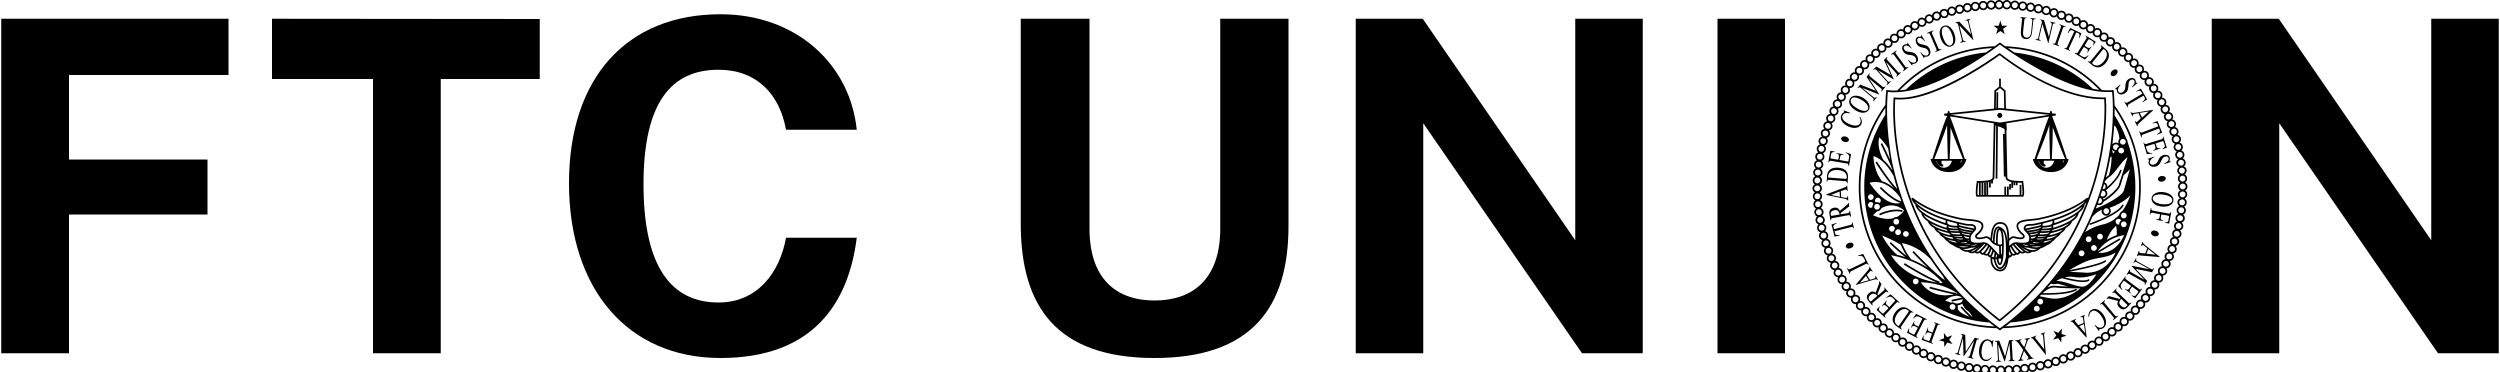 <svg xmlns="http://www.w3.org/2000/svg" viewBox="0 0 100 14.89"><path d="M28.82.57c-3.76 0-6.06 2.55-6.06 6.76s2.33 6.99 6.06 6.99c3.77 0 5.13-2.27 5.45-4.81h-2.83c-.25 1.4-1.15 2.59-2.7 2.59-1.87 0-3-1.4-3-4.73 0-3.3 1.13-4.58 3-4.58 1.55 0 2.45 1 2.7 2.4h2.83C34 2.56 31.84.57 28.82.57zM.05.75v13.38h2.71V8.58H8.3v-2.2H2.76V3h6.38V.75zm10.83 0v2.41h4.04v10.97h2.71V3.16h3.96V.76zm29.95 0v8.2c0 3.32 1.44 5.37 5.35 5.37 3.9 0 5.36-2.04 5.36-5.28V.75h-2.73v8.4c0 2.01-1.1 2.87-2.63 2.87-1.54 0-2.6-.88-2.6-2.88V.75h-2.75zm13.4 0v13.38h2.7v-9.2l6.35 9.2h2.43V.75h-2.7v8.86L56.91.75h-2.68zm14.47 0v13.38h2.7V.75h-2.7zm19.77 0v13.38h2.7v-9.2l6.35 9.2h2.43V.75h-2.7v8.86L91.15.75h-2.68z"/><g transform="matrix(.05 0 0 .05 72.499 0)"><path id="seal" d="M149.3 0a3.7 3.7 0 0 0-3.22 2 3.62 3.62 0 0 0-3.3-1.7 3.79 3.79 0 0 0-3.15 2.03A3.67 3.67 0 0 0 136.21.8a3.47 3.47 0 0 0-2.98 2.13 3.78 3.78 0 0 0-5.88-.07c-.23.29-.4.6-.52.94a3.73 3.73 0 0 0-3.55-1.3 3.63 3.63 0 0 0-2.79 2.43 3.67 3.67 0 0 0-3.58-1.13 3.51 3.51 0 0 0-2.74 2.6 3.75 3.75 0 0 0-3.6-1.1 4 4 0 0 0-2.68 2.82 3.4 3.4 0 0 0-.83-.62 3.83 3.83 0 0 0-5.08 1.73c-.12.26-.2.53-.26.8a3.6 3.6 0 0 0-3.61-.64 3.6 3.6 0 0 0-2.4 2.91 3.5 3.5 0 0 0-.85-.55c-.9-.4-1.95-.43-2.93-.02a4.01 4.01 0 0 0-2.19 3.12 3.9 3.9 0 0 0-3.77-.45 3.86 3.86 0 0 0-2.07 3.18 3.67 3.67 0 0 0-3.74-.27c-1.21.73-1.9 2-1.92 3.3a3.67 3.67 0 0 0-5.63 3.16 3.67 3.67 0 0 0-3.75.15 3.85 3.85 0 0 0-1.64 3.42 3.96 3.96 0 0 0-3.83.26 3.7 3.7 0 0 0-1.46 3.51 3.58 3.58 0 0 0-3.74.38 3.7 3.7 0 0 0-1.41 3.46 3.77 3.77 0 0 0-5.03 3.18c-.03.33 0 .66.06 1a3.52 3.52 0 0 0-3.5.75 3.7 3.7 0 0 0-1.32 2.59c-.03.4.03.78.13 1.16a3.87 3.87 0 0 0-3.65.89c-.92 1-1.2 2.4-.85 3.65A3.46 3.46 0 0 0 39 49.3a3.6 3.6 0 0 0-.74 3.63 3.58 3.58 0 0 0-3.56 1.26 3.5 3.5 0 0 0-.6 3.69 3.64 3.64 0 0 0-3.4 1.4 3.73 3.73 0 0 0-.81 2.84c.04.34.16.65.3.94a3.43 3.43 0 0 0-3.39 1.53 3.83 3.83 0 0 0-.25 3.8 3.7 3.7 0 0 0-3.35 1.6 3.78 3.78 0 0 0-.08 3.89 3.7 3.7 0 0 0-3.32 1.82 3.72 3.72 0 0 0 .1 3.8 3.53 3.53 0 0 0-3.2 1.9 3.63 3.63 0 0 0 .2 3.85 3.28 3.28 0 0 0-3.01 2.06 3.82 3.82 0 0 0 .36 3.8 3.7 3.7 0 0 0-3.05 2.2 3.8 3.8 0 0 0 .58 3.76A3.64 3.64 0 0 0 8.9 99.4a3.76 3.76 0 0 0 .68 3.76 3.55 3.55 0 0 0-2.8 2.48c-.23.94-.12 1.97.3 2.82.18.33.39.61.63.86a3.56 3.56 0 0 0-2.7 2.56 3.49 3.49 0 0 0 1.04 3.67 3.57 3.57 0 0 0-2.54 2.73 3.63 3.63 0 0 0 1.17 3.63 3.39 3.39 0 0 0-2.38 2.8 3.63 3.63 0 0 0 1.3 3.53 3.55 3.55 0 0 0-2.3 2.88 3.82 3.82 0 0 0 1.44 3.53 3.75 3.75 0 0 0-2.14 2.97 3.9 3.9 0 0 0 1.61 3.44c-.25.13-.5.29-.72.48a3.94 3.94 0 0 0-1.3 2.8c0 1.35.7 2.51 1.76 3.18A3.7 3.7 0 0 0 0 150.7c0 1.34.83 2.55 1.99 3.2a3.7 3.7 0 0 0 .38 6.43 3.5 3.5 0 0 0-1.58 3.35 3.53 3.53 0 0 0 2.14 3.08 3.78 3.78 0 0 0-.07 5.89c.28.22.59.38.91.51a3.83 3.83 0 0 0-1.27 3.55 3.69 3.69 0 0 0 2.38 2.8 3.74 3.74 0 0 0-1.09 3.57 3.54 3.54 0 0 0 2.6 2.75 3.73 3.73 0 0 0-1.09 3.6 4 4 0 0 0 2.83 2.66c-.25.25-.47.52-.63.84-.43.84-.5 1.83-.2 2.77.3.99.98 1.8 1.86 2.22.3.14.6.23.9.28a3.65 3.65 0 0 0-.68 3.69 3.59 3.59 0 0 0 2.92 2.38 3.8 3.8 0 0 0-.55.87 3.7 3.7 0 0 0-.02 2.92 4.04 4.04 0 0 0 3.11 2.2 3.69 3.69 0 0 0-.44 3.65 3.85 3.85 0 0 0 2.2 2c.3.1.62.16.93.18a3.78 3.78 0 0 0-.21 3.75 3.95 3.95 0 0 0 3.28 1.93 3.67 3.67 0 0 0-.1 3.74 3.72 3.72 0 0 0 3.22 1.83h.08a3.6 3.6 0 0 0 .11 3.8 3.86 3.86 0 0 0 3.14 1.66l.27-.02a3.82 3.82 0 0 0 .28 3.73 3.79 3.79 0 0 0 3.1 1.59l.38-.03a3.7 3.7 0 0 0 3.9 5.16 3.62 3.62 0 0 0 .62 3.67 3.68 3.68 0 0 0 3.55 1.24c-.1.32-.17.65-.19.99-.02.98.36 1.9 1.02 2.55a3.65 3.65 0 0 0 2.59 1.29l.23.01c.28 0 .56-.04.82-.1a3.87 3.87 0 0 0 .9 3.65 3.86 3.86 0 0 0 3.65.83 3.51 3.51 0 0 0 1.12 3.64 3.62 3.62 0 0 0 3.64.75 3.46 3.46 0 0 0 1.35 3.54 3.38 3.38 0 0 0 3.59.63 3.7 3.7 0 0 0 1.42 3.38 3.84 3.84 0 0 0 2.9.82c.31-.05.6-.15.9-.28a3.85 3.85 0 0 0 1.53 3.38 3.94 3.94 0 0 0 3.8.24c-.02.39 0 .78.1 1.16.22.96.8 1.74 1.57 2.18a3.61 3.61 0 0 0 3.8.09 3.88 3.88 0 0 0 1.8 3.31c.57.32 1.18.48 1.8.48.7 0 1.39-.2 2-.56a3.53 3.53 0 0 0 1.9 3.18c.54.3 1.14.43 1.74.43.74 0 1.47-.22 2.1-.62a3.56 3.56 0 0 0 2.06 3 3.82 3.82 0 0 0 3.81-.35 3.59 3.59 0 0 0 3.62 3.3 3.63 3.63 0 0 0 2.38-.85 3.7 3.7 0 0 0 2.29 2.9 3.83 3.83 0 0 0 2.89-.1c.33-.15.63-.36.9-.59a3.62 3.62 0 0 0 3.6 2.87 3.8 3.8 0 0 0 2.54-.96 3.5 3.5 0 0 0 3.52 2.8 3.94 3.94 0 0 0 2.75-1.15 3.5 3.5 0 0 0 2.68 2.52 3.66 3.66 0 0 0 3.63-1.16 3.36 3.36 0 0 0 2.79 2.37 3.8 3.8 0 0 0 3.57-1.27 3.6 3.6 0 0 0 3.39 2.3c1.22 0 2.32-.6 3.01-1.53.13.31.3.6.5.87a3.82 3.82 0 0 0 2.8 1.33c1.34 0 2.5-.66 3.18-1.68a3.49 3.49 0 0 0 3.14 1.97l.22.02a3.54 3.54 0 0 0 3.05-1.76 3.63 3.63 0 0 0 3.21 2.04h.01a4.14 4.14 0 0 0 3.14-2.04c.16.27.34.53.58.75.68.65 1.6 1 2.58 1h.24a3.7 3.7 0 0 0 3.05-2.07c.19.27.4.53.66.75a3.67 3.67 0 0 0 2.76.82 3.59 3.59 0 0 0 3-2.2 3.9 3.9 0 0 0 3.51 1.5 3.61 3.61 0 0 0 2.91-2.3 3.66 3.66 0 0 0 6.33-1.19 3.63 3.63 0 0 0 3.58 1.19 3.8 3.8 0 0 0 2.73-2.65c.71.76 1.66 1.2 2.64 1.2.33 0 .67-.04 1-.15a3.64 3.64 0 0 0 2.64-2.73 3.8 3.8 0 0 0 3.69.83 3.76 3.76 0 0 0 2.46-2.8 3.5 3.5 0 0 0 3.63.7c1-.38 1.8-1.14 2.2-2.08.13-.28.19-.56.23-.85a3.39 3.39 0 0 0 3.7.51 4 4 0 0 0 2.11-2.3c.08-.24.12-.47.15-.7a3.7 3.7 0 0 0 2.11.67 3.79 3.79 0 0 0 3.53-2.45c.11-.33.15-.66.17-1a3.76 3.76 0 0 0 3.82.19 3.87 3.87 0 0 0 1.82-2.36c.07-.28.1-.56.1-.84a3.84 3.84 0 0 0 3.75 0 3.62 3.62 0 0 0 1.8-3.27 3.97 3.97 0 0 0 3.83-.04 3.9 3.9 0 0 0 1.64-3.43 3.7 3.7 0 0 0 3.74-.26 3.7 3.7 0 0 0 1.52-3.51 3.79 3.79 0 0 0 3.77-.48 3.61 3.61 0 0 0 1.35-3.42c.4.14.81.24 1.25.24a4.4 4.4 0 0 0 2.55-.86 4 4 0 0 0 1.13-3.62 3.6 3.6 0 0 0 3.6-.72 3.68 3.68 0 0 0 1.18-3.68c.33.1.66.16 1 .16h.08a3.41 3.41 0 0 0 2.44-1.08 3.46 3.46 0 0 0 .94-3.67c.33.1.66.16 1 .16l.28-.01c.9-.08 1.72-.51 2.3-1.2a3.66 3.66 0 0 0 .85-3.64c.2.03.42.05.63.05l.4-.02a3.7 3.7 0 0 0 2.54-1.41 3.7 3.7 0 0 0 .55-3.63 3.91 3.91 0 0 0 .99.02 3.5 3.5 0 0 0 2.45-1.39c.65-.87.91-1.9.76-2.88a3.42 3.42 0 0 0-.31-.93l.36.03c1.2 0 2.34-.55 3.09-1.6a3.73 3.73 0 0 0 .25-3.71h.22a3.7 3.7 0 0 0 3.26-5.5h.07a3.59 3.59 0 0 0 3.1-1.8 3.9 3.9 0 0 0-.08-3.82 3.84 3.84 0 0 0 3.29-2c.4-.87.48-1.9.2-2.83a3.62 3.62 0 0 0-.47-.97 3.62 3.62 0 0 0 3.14-5c-.12-.32-.3-.6-.5-.87a3.9 3.9 0 0 0 3.11-2.2 3.76 3.76 0 0 0-.6-3.78 3.82 3.82 0 0 0 2.91-2.35 3.97 3.97 0 0 0-.76-3.73 3.55 3.55 0 0 0 2.75-2.44 3.83 3.83 0 0 0-.85-3.72 3.84 3.84 0 0 0 2.76-2.6 3.78 3.78 0 0 0-1.12-3.64 3.86 3.86 0 0 0 2.62-2.76 3.87 3.87 0 0 0-1.22-3.57 3.66 3.66 0 0 0 1.07-6.36 3.56 3.56 0 0 0 2.25-2.86 3.9 3.9 0 0 0-1.42-3.54 3.6 3.6 0 0 0 2.12-3.07 3.75 3.75 0 0 0-1.64-3.36 3.77 3.77 0 0 0 2.03-3.16 3.23 3.23 0 0 0-.76-2.48c-.26-.33-.6-.59-.96-.8a3.68 3.68 0 0 0 1.92-3.18c0-1.41-.78-2.6-1.95-3.22a3.66 3.66 0 0 0 1.66-3.25 3.56 3.56 0 0 0-2-3.2 3.96 3.96 0 0 0 1.6-3.46 3.7 3.7 0 0 0-2.2-2.94 3.7 3.7 0 0 0 1.39-3.53 3.49 3.49 0 0 0-2.34-2.88 3.7 3.7 0 0 0 1.35-3.53 3.66 3.66 0 0 0-2.46-2.8 3.58 3.58 0 0 0 1.16-3.56 3.53 3.53 0 0 0-2.57-2.75 3.82 3.82 0 0 0 1.06-3.7 3.88 3.88 0 0 0-1.8-2.23 3.6 3.6 0 0 0-1-.37 4 4 0 0 0 .59-.81 3.84 3.84 0 0 0-1.72-5.08 3.4 3.4 0 0 0-.82-.26 3.5 3.5 0 0 0 .67-3.6 3.57 3.57 0 0 0-1.89-2.18 3.3 3.3 0 0 0-1-.28 3.62 3.62 0 0 0 .55-3.73 4.3 4.3 0 0 0-2.06-1.96c-.35-.15-.7-.23-1.04-.26a3.9 3.9 0 0 0 .43-3.72 3.63 3.63 0 0 0-3.17-2.1c.73-1.1.87-2.51.23-3.85a4.03 4.03 0 0 0-3.22-1.9c.65-1.15.72-2.58.04-3.78a3.83 3.83 0 0 0-3.3-1.76 3.66 3.66 0 0 0-.1-3.84 3.83 3.83 0 0 0-3.43-1.64 3.8 3.8 0 0 0-.27-3.76 3.85 3.85 0 0 0-3.52-1.48 3.85 3.85 0 0 0-.46-3.8 3.52 3.52 0 0 0-3.42-1.32 4.1 4.1 0 0 0-.62-3.81 3.9 3.9 0 0 0-3.63-1.12A3.87 3.87 0 0 0 260 48a3.76 3.76 0 0 0-3.66-1.06 3.4 3.4 0 0 0-.92-3.52 3.46 3.46 0 0 0-3.58-.96 3.51 3.51 0 0 0-1.12-3.54 3.56 3.56 0 0 0-3.7-.83c.07-.35.1-.7.07-1.06a3.73 3.73 0 0 0-5.05-3.09 3.53 3.53 0 0 0-1.33-3.44 3.67 3.67 0 0 0-2.82-.77c-.36.05-.7.17-1.01.32.12-1.3-.4-2.6-1.47-3.34a3.83 3.83 0 0 0-3.84-.35A3.7 3.7 0 0 0 229.9 23a3.71 3.71 0 0 0-3.8-.12c0-1.28-.64-2.51-1.82-3.19a3.9 3.9 0 0 0-3.83.08 3.84 3.84 0 0 0-1.98-3.28 4.06 4.06 0 0 0-2.83-.21c-.35.1-.66.26-.95.46a3.7 3.7 0 0 0-2.09-3.04 3.75 3.75 0 0 0-3.8.44 3.5 3.5 0 0 0-2.17-3.03 3.62 3.62 0 0 0-3.81.51 3.53 3.53 0 0 0-2.31-2.82 3.86 3.86 0 0 0-2.99.13c-.29.14-.55.32-.78.53a3.55 3.55 0 0 0-2.44-2.75 3.79 3.79 0 0 0-3.72.88 3.83 3.83 0 0 0-2.59-2.8 3.76 3.76 0 0 0-3.65 1.13 3.85 3.85 0 0 0-2.76-2.63 3.87 3.87 0 0 0-3.6 1.25 3.71 3.71 0 0 0-2.78-2.44 3.77 3.77 0 0 0-3.57 1.32 3.63 3.63 0 0 0-2.93-2.22 3.75 3.75 0 0 0-3.46 1.41A3.89 3.89 0 0 0 162.17.5a3.75 3.75 0 0 0-3.36 1.63A4.06 4.06 0 0 0 155.57 0c-1.34 0-2.52.72-3.19 1.8A3.72 3.72 0 0 0 149.3 0zm6.18 1.38a2.6 2.6 0 0 1 2.38 2.45 2.5 2.5 0 0 1-2.46 2.34c-1.33-.17-2.31-1.25-2.24-2.45.02-.25.08-.48.16-.7.35-.95 1.22-1.64 2.17-1.64zm-6.19 0c.92 0 1.8.71 2.14 1.61a2.38 2.38 0 0 1-2.13 3.18 2.36 2.36 0 0 1-2.16-3.15 2.3 2.3 0 0 1 2.15-1.64zm-6.43.3h.14a2.27 2.27 0 0 1 2.12 1.42c.1.24.18.5.2.77a2.5 2.5 0 0 1-2.32 2.5 2.48 2.48 0 0 1-2.38-2.34 2.17 2.17 0 0 1 .54-1.54 2.45 2.45 0 0 1 1.7-.81zm19.05.2h.14a2.4 2.4 0 0 1 2.1 1.72c.06.22.1.45.08.69-.16 1.4-1.29 2.34-2.62 2.18h-.04c-1.2-.08-2.11-1.22-2.04-2.51a2.42 2.42 0 0 1 2.38-2.09zm-25.3.28c.93 0 1.72.52 2.1 1.3.12.24.2.49.24.76.03.64-.2 1.3-.64 1.8-.4.45-.93.71-1.5.75a2.48 2.48 0 0 1-2.56-2.14 2.42 2.42 0 0 1 .55-1.67c.4-.47.92-.75 1.53-.79l.29-.01zm31.6.4.3.01a2.23 2.23 0 0 1 1.99 2.52 2.36 2.36 0 0 1-.87 1.63c-.46.36-1.04.52-1.64.45h-.01a2.28 2.28 0 0 1-1.57-.85 2.5 2.5 0 0 1-.51-1.86c.03-.24.1-.47.21-.67a2.3 2.3 0 0 1 2.1-1.24zm-37.95.29c.52 0 1.05.18 1.47.51.27.2.47.47.61.76a2.34 2.34 0 0 1-1.84 3.35h-.01c-.6.07-1.18-.09-1.65-.45a2.37 2.37 0 0 1-.86-1.64c-.03-.22-.02-.45.02-.66.06-.37.2-.71.43-1a2.25 2.25 0 0 1 1.83-.87zm44.25.57a2.32 2.32 0 0 1 2.26 2.72 2.4 2.4 0 0 1-.98 1.6c-.47.32-1.03.44-1.59.33-1.35-.24-2.16-1.41-1.93-2.82.03-.23.1-.45.22-.66.14-.27.34-.52.6-.71.4-.3.9-.46 1.42-.46zm-50.58.4c.5 0 1.01.17 1.43.47.29.2.5.47.64.76.1.2.18.4.21.64a2.46 2.46 0 0 1-1.94 2.78 2.1 2.1 0 0 1-1.59-.34 2.4 2.4 0 0 1-1-2.29 2.28 2.28 0 0 1 2.25-2.02zm56.63.8c.23-.02.47-.02.71.03a2.44 2.44 0 0 1 1.81 1.92c.05.3.05.6-.02.92a2.38 2.38 0 0 1-2.78 1.78 2.39 2.39 0 0 1-1.48-1.04 2.39 2.39 0 0 1-.27-1.84c.05-.25.16-.49.3-.7a2.46 2.46 0 0 1 1.73-1.06zm-62.8.45c.43 0 .87.13 1.25.38a2.1 2.1 0 0 1 .94 1.36 2.37 2.37 0 0 1-1.79 2.87c-.57.14-1.17.03-1.69-.31a2.5 2.5 0 0 1-1.04-1.43 2.55 2.55 0 0 1-.02-.7 2.24 2.24 0 0 1 1.8-2.1c.18-.04.36-.07.54-.07zm34.61.71a4.03 4.03 0 0 0 2.9 1.76l.1.01c1.32 0 2.5-.67 3.2-1.72a3.54 3.54 0 0 0 3.33 2.04c1.2 0 2.27-.57 2.95-1.5a3.67 3.67 0 0 0 3.42 2.2c.81 0 1.59-.27 2.22-.76.24-.2.44-.42.62-.66a3.7 3.7 0 0 0 5.47 1.72c.27-.19.5-.41.7-.67a3.59 3.59 0 0 0 2.7 2.42h.05a3.7 3.7 0 0 0 3.42-1.07c.08.25.18.5.31.72a3.84 3.84 0 0 0 5.15 1.34c.25-.14.47-.32.66-.5a3.84 3.84 0 0 0 2.49 2.67l.02.01a3.47 3.47 0 0 0 3.48-.83 3.7 3.7 0 0 0 2.47 2.81h.01c.37.13.75.19 1.12.19.84 0 1.66-.3 2.33-.83a3.79 3.79 0 0 0 2.27 2.82h.03a3.92 3.92 0 0 0 2.83-.03c.27-.11.52-.27.75-.45a3.63 3.63 0 0 0 2.15 2.96 3.69 3.69 0 0 0 3.54-.24 3.5 3.5 0 0 0 2 2.92 3.66 3.66 0 0 0 3.64-.13c.05 1.2.66 2.38 1.75 3.16l.08.04a3.79 3.79 0 0 0 3.65-.03 3.4 3.4 0 0 0 1.7 3.1c.65.4 1.35.58 2.04.58.56 0 1.1-.13 1.6-.38a3.62 3.62 0 0 0 1.49 3.26 3.8 3.8 0 0 0 3.68.4 3.62 3.62 0 0 0 1.36 3.25c.62.52 1.38.8 2.2.8l.4-.03c.4-.04.76-.16 1.12-.3a3.66 3.66 0 0 0 1.23 3.4 3.41 3.41 0 0 0 3.56.64 3.63 3.63 0 0 0 1.1 3.53l.03.02a3.7 3.7 0 0 0 3.51.76 3.74 3.74 0 0 0 .9 3.36l.03.02a3.82 3.82 0 0 0 2.7 1.17h.14c.24-.01.47-.05.69-.1a3.66 3.66 0 0 0 .82 3.38 3.5 3.5 0 0 0 2.48 1.22h.24c.28 0 .55-.03.81-.1a3.81 3.81 0 0 0 .62 3.62l.04.04a3.8 3.8 0 0 0 3.41 1.2 3.65 3.65 0 0 0 .43 3.63l.02.03a3.9 3.9 0 0 0 3.39 1.34 3.91 3.91 0 0 0 .34 3.57c.52.8 1.34 1.35 2.32 1.54.25.05.5.08.76.08l.27-.02a3.47 3.47 0 0 0 .23 3.46 3.44 3.44 0 0 0 3.06 1.8l.1-.01a3.65 3.65 0 0 0 0 3.55 3.66 3.66 0 0 0 3.16 1.92 3.6 3.6 0 0 0-.08 3.54 3.68 3.68 0 0 0 3 2.06 3.63 3.63 0 0 0-.22 3.5 3.86 3.86 0 0 0 2.25 2.02c.25.08.5.13.75.15a3.48 3.48 0 0 0-.42 3.58 3.63 3.63 0 0 0 2.84 2.22 3.75 3.75 0 0 0-.68 3.5l.02.02a3.82 3.82 0 0 0 2.77 2.41 3.72 3.72 0 0 0-.7 3.53 3.73 3.73 0 0 0 2.69 2.46 3.7 3.7 0 0 0 1.66 6.1 3.8 3.8 0 0 0-1.08 3.4v.04a3.81 3.81 0 0 0 2.51 2.7 3.44 3.44 0 0 0-1.22 3.31 3.57 3.57 0 0 0 2.32 2.86 3.56 3.56 0 0 0-1.43 3.29 3.88 3.88 0 0 0 2.27 2.96 3.79 3.79 0 0 0-1.58 3.27v.04c.16 1.33 1 2.41 2.14 2.98a4 4 0 0 0-.64.53 3.47 3.47 0 0 0-1 2.6c0 1.36.77 2.51 1.91 3.14a3.7 3.7 0 0 0-1.8 3.1c0 1.3.75 2.45 1.83 3.12a3.73 3.73 0 0 0-1.94 3.02v.04a3.9 3.9 0 0 0 1.74 3.23 3.6 3.6 0 0 0-2.04 2.88 3.64 3.64 0 0 0 1.49 3.38 3.7 3.7 0 0 0-1.44 5.6c.2.27.45.48.7.67a3.77 3.77 0 0 0-2.33 2.83 3.6 3.6 0 0 0 1.18 3.35 3.6 3.6 0 0 0-2.27 2.8 3.44 3.44 0 0 0 1 3.37c-.25.07-.5.17-.73.3a3.72 3.72 0 0 0-1.76 2.38 3.68 3.68 0 0 0 .91 3.43 3.83 3.83 0 0 0-2.68 2.48v.03a3.49 3.49 0 0 0 .8 3.48c-.32.07-.63.16-.92.3a3.55 3.55 0 0 0-1.77 2.17c-.47 1.2-.22 2.5.55 3.46a3.57 3.57 0 0 0-2.72 2.27 3.54 3.54 0 0 0 .4 3.6 3.63 3.63 0 0 0-2.99 2.15 3.66 3.66 0 0 0 .24 3.53 3.75 3.75 0 0 0-2.9 1.9l-.02.02a3.8 3.8 0 0 0 .14 3.73 3.69 3.69 0 0 0-3.1 1.8c-.53.9-.68 1.9-.42 2.86.09.29.22.56.36.81a3.62 3.62 0 0 0-3.1 1.69l-.02.02a3.78 3.78 0 0 0-.2 3.64 3.7 3.7 0 0 0-3.26 1.49 3.71 3.71 0 0 0-.33 3.7 3.62 3.62 0 0 0-3.32 1.34 3.51 3.51 0 0 0-.53 3.66 3.67 3.67 0 0 0-3.34 1.3 3.49 3.49 0 0 0-.68 3.47 3.55 3.55 0 0 0-3.39 1.2 3.55 3.55 0 0 0-.86 3.51 3.84 3.84 0 0 0-3.38.92l-.02.02a3.8 3.8 0 0 0-1.07 3.53 3.66 3.66 0 0 0-3.39.83 3.77 3.77 0 0 0-1.1 3.51 3.73 3.73 0 0 0-3.65.65l-.02.02a3.71 3.71 0 0 0-1.2 3.32 3.7 3.7 0 0 0-3.53.52v.01a3.77 3.77 0 0 0-1.46 3.38 3.67 3.67 0 0 0-3.59.37 3.53 3.53 0 0 0-1.56 3.28 3.6 3.6 0 0 0-3.5.2 3.72 3.72 0 0 0-1.78 3.17 3.54 3.54 0 0 0-3.58.1 3.64 3.64 0 0 0-1.89 3.12 3.64 3.64 0 0 0-3.53-.06 3.6 3.6 0 0 0-2.03 3 3.52 3.52 0 0 0-3.53-.32 3.78 3.78 0 0 0-2.13 3.07 3.48 3.48 0 0 0-.77-.47 3.81 3.81 0 0 0-2.83-.04l-.05.03c-1.23.57-2 1.65-2.2 2.81a3.57 3.57 0 0 0-3.54-.54 3.8 3.8 0 0 0-2.32 2.82 3.41 3.41 0 0 0-3.5-.84 3.83 3.83 0 0 0-2.55 2.75 3.79 3.79 0 0 0-3.48-.88 3.77 3.77 0 0 0-2.59 2.49 3.45 3.45 0 0 0-3.36-1 3.73 3.73 0 0 0-2.81 2.35 3.6 3.6 0 0 0-3.34-1.16 3.76 3.76 0 0 0-2.84 2.38 3.47 3.47 0 0 0-3.29-1.39 3.74 3.74 0 0 0-2.97 2.23 3.63 3.63 0 0 0-6.26.57 3.75 3.75 0 0 0-3.13-1.71h-.04a3.74 3.74 0 0 0-3.1 2 3.53 3.53 0 0 0-6.2.05 3.73 3.73 0 0 0-2.96-1.94 3.71 3.71 0 0 0-2.8 1c-.21.2-.39.44-.54.69a3.81 3.81 0 0 0-2.88-2.1h-.05a3.83 3.83 0 0 0-3.35 1.6 3.71 3.71 0 0 0-2.98-2.2 3.62 3.62 0 0 0-3.27 1.34 3.73 3.73 0 0 0-2.87-2.22 3.46 3.46 0 0 0-3.3 1.21c-.1-.28-.22-.54-.38-.8a3.8 3.8 0 0 0-2.35-1.6 3.55 3.55 0 0 0-3.42 1.05 3.6 3.6 0 0 0-2.62-2.43 3.45 3.45 0 0 0-3.48.86 3.94 3.94 0 0 0-2.55-2.64 3.58 3.58 0 0 0-3.48.72 3.78 3.78 0 0 0-5.26-2.59c-.24.12-.46.26-.66.43a3.73 3.73 0 0 0-2.32-2.73 3.77 3.77 0 0 0-3.52.42 3.79 3.79 0 0 0-2.21-2.99 3.33 3.33 0 0 0-3.5.35 3.72 3.72 0 0 0-1.95-3.02l-.04-.03a3.98 3.98 0 0 0-3.6.12 3.7 3.7 0 0 0-1.81-3.07l-.04-.02a3.9 3.9 0 0 0-3.63 0c0-.28 0-.57-.07-.86a3.66 3.66 0 0 0-1.6-2.29h-.03a3.98 3.98 0 0 0-3.01-.47c-.23.07-.45.15-.65.25a3.71 3.71 0 0 0-1.56-3.24h-.02a3.83 3.83 0 0 0-3.6-.34c.1-1.2-.4-2.42-1.43-3.22a3.67 3.67 0 0 0-3.61-.63 3.91 3.91 0 0 0-1.23-3.32l-.05-.04a3.85 3.85 0 0 0-3.56-.57 3.64 3.64 0 0 0-1.19-3.48 3.57 3.57 0 0 0-3.45-.79 3.44 3.44 0 0 0-.99-3.37 3.61 3.61 0 0 0-3.48-1.01 3.58 3.58 0 0 0-.89-3.55 3.69 3.69 0 0 0-3.45-1.1 3.73 3.73 0 0 0-.69-3.54 3.51 3.51 0 0 0-3.33-1.26 3.62 3.62 0 0 0-.45-3.6l-.02-.02a3.95 3.95 0 0 0-3.37-1.42 4.04 4.04 0 0 0-.34-3.57l-.04-.07a3.84 3.84 0 0 0-3.36-1.45 3.79 3.79 0 0 0-.18-3.66l-.01-.02a3.61 3.61 0 0 0-3.12-1.68 3.6 3.6 0 0 0-.04-3.44 3.58 3.58 0 0 0-3.18-1.99 3.41 3.41 0 0 0 .1-3.5 3.79 3.79 0 0 0-2.99-2.08c.64-1.03.77-2.35.22-3.54a3.56 3.56 0 0 0-2.1-1.96c-.28-.1-.58-.15-.88-.17a3.46 3.46 0 0 0 .39-3.53 3.65 3.65 0 0 0-1.98-2 3.38 3.38 0 0 0-.86-.22 3.9 3.9 0 0 0 .68-3.59l-.02-.05a3.77 3.77 0 0 0-2.78-2.3 3.7 3.7 0 0 0 .72-3.5 3.44 3.44 0 0 0-2.72-2.5 3.52 3.52 0 0 0 .92-3.45 3.64 3.64 0 0 0-2.56-2.64 3.8 3.8 0 0 0 1.08-3.4v-.03a3.9 3.9 0 0 0-2.45-2.7 3.63 3.63 0 0 0 1.26-3.3v-.03a3.82 3.82 0 0 0-2.35-2.86 3.56 3.56 0 0 0 1.36-3.28 3.7 3.7 0 0 0-2.25-2.99 3.7 3.7 0 0 0 1.55-3.24v-.03a3.83 3.83 0 0 0-2.11-3c.22-.15.43-.32.62-.52a3.47 3.47 0 0 0 1-2.6 3.64 3.64 0 0 0-1.86-3.16 3.69 3.69 0 0 0 1.76-3.09c0-1.34-.72-2.49-1.8-3.13a3.7 3.7 0 0 0 1.9-3 3.64 3.64 0 0 0-1.7-3.25 3.75 3.75 0 0 0 2.1-2.87v-.05a3.87 3.87 0 0 0-1.58-3.37 3.74 3.74 0 0 0 2.17-2.95 3.57 3.57 0 0 0-1.39-3.3 3.73 3.73 0 0 0 1.64-5.6 3.59 3.59 0 0 0-.56-.6 3.86 3.86 0 0 0 2.39-2.77v-.03a3.75 3.75 0 0 0-1.04-3.35 3.74 3.74 0 0 0 2.42-2.66 3.37 3.37 0 0 0-.88-3.44 3.77 3.77 0 0 0 2.66-2.5v-.02a3.55 3.55 0 0 0-.76-3.48c.27-.05.53-.13.8-.25a3.8 3.8 0 0 0 1.95-2.22c.4-1.2.11-2.5-.65-3.47a3.58 3.58 0 0 0 2.83-2.28c.48-1.2.27-2.53-.42-3.52a3.53 3.53 0 0 0 2.9-2.24 3.51 3.51 0 0 0-.3-3.52 3.75 3.75 0 0 0 3.05-1.88l.04-.06a3.98 3.98 0 0 0-.18-3.62 3.55 3.55 0 0 0 3.14-1.9 3.74 3.74 0 0 0-.03-3.62 3.8 3.8 0 0 0 3.19-1.72c.7-1.08.7-2.45.15-3.61l.23.02c1.15 0 2.3-.53 3.06-1.53l.04-.05a3.8 3.8 0 0 0 .27-3.66 3.6 3.6 0 0 0 3.27-1.36 3.67 3.67 0 0 0 .61-3.64c.17.02.34.04.5.04l.33-.01a3.59 3.59 0 0 0 2.43-1.25 3.74 3.74 0 0 0 .7-3.57c.23.04.47.07.71.07h.15a3.6 3.6 0 0 0 2.61-1.27 3.63 3.63 0 0 0 .8-3.45c.26.06.54.1.81.1h.08c.95-.02 1.82-.4 2.47-1.1a3.58 3.58 0 0 0 1.17-2.63 4 4 0 0 0-.13-.9c.33.1.67.16 1.01.16a3.7 3.7 0 0 0 3.61-4.46c.37.12.74.2 1.13.2.85 0 1.7-.29 2.4-.88a3.5 3.5 0 0 0 1.27-3.32 3.74 3.74 0 0 0 1.41.28c.8 0 1.58-.25 2.19-.73l.03-.02A3.83 3.83 0 0 0 64.07 34c.48.21 1 .33 1.52.33.72 0 1.45-.2 2.13-.6l.07-.06a3.83 3.83 0 0 0 1.45-3.31 3.7 3.7 0 0 0 1.6.36c.7 0 1.42-.2 2.06-.58l.02-.01a3.66 3.66 0 0 0 1.68-3.12 3.57 3.57 0 0 0 3.45-.04 3.52 3.52 0 0 0 1.93-3.21c.29.18.59.33.9.42a3.37 3.37 0 0 0 2.63-.3 3.8 3.8 0 0 0 2.1-2.97 3.71 3.71 0 0 0 3.55.2h.02a3.84 3.84 0 0 0 2.07-2.99 3.54 3.54 0 0 0 3.57.41 3.65 3.65 0 0 0 2-1.98c.1-.28.18-.57.21-.85a3.9 3.9 0 0 0 3.5.67l.03-.01a3.85 3.85 0 0 0 2.18-2.04c.1-.24.17-.49.23-.74a3.73 3.73 0 0 0 3.49.8h.04a3.74 3.74 0 0 0 2.45-2.78 3.7 3.7 0 0 0 6.1-1.65A3.56 3.56 0 0 0 118.5 11a3.75 3.75 0 0 0 2.68-2.42 3.47 3.47 0 0 0 3.35 1.24 3.84 3.84 0 0 0 2.82-2.39 3.56 3.56 0 0 0 3.3 1.4 3.67 3.67 0 0 0 3-2.2 3.8 3.8 0 0 0 3.24 1.5 3.54 3.54 0 0 0 3.02-2.07 3.74 3.74 0 0 0 3.1 1.68h.04a3.81 3.81 0 0 0 3.12-1.96 3.6 3.6 0 0 0 6.2 0zm34.72.28c.18 0 .34.02.52.07a2.48 2.48 0 0 1 1.62 2.95c-.14.56-.5 1.04-1.02 1.34-.52.31-1.15.4-1.71.25h-.02a2.37 2.37 0 0 1-1.53-1.11c-.3-.5-.4-1.1-.26-1.61.1-.33.26-.63.47-.9.48-.6 1.2-.99 1.93-.99zm-75.65.51a2.55 2.55 0 0 1 2.34 1.75 2.38 2.38 0 0 1-1.69 2.85 2.37 2.37 0 0 1-2.85-1.63 1.8 1.8 0 0 1-.08-.61c0-1 .72-1.97 1.78-2.3.16-.04.33-.06.5-.06zm81.47 1.36c.33-.04.65 0 .96.1a2.18 2.18 0 0 1 1.54 1.9c.03.3 0 .61-.1.9-.4 1.29-1.63 2-2.8 1.65-1.27-.46-1.95-1.74-1.54-2.96a2.16 2.16 0 0 1 1.02-1.3c.29-.16.6-.26.92-.3zm-87.47.57c.35 0 .7.08 1 .23.32.17.6.44.8.77.12.18.22.37.29.59a2.4 2.4 0 0 1-1.43 2.97 2.4 2.4 0 0 1-2.95-1.67 2.03 2.03 0 0 1 .07-1.55 2.47 2.47 0 0 1 2.22-1.34zm93.61 1.44c.33 0 .66.04.99.17a2.22 2.22 0 0 1 1.44 1.9c.04.34.03.7-.08 1.06a2.35 2.35 0 1 1-3.9-2.47c.18-.16.38-.31.6-.43.3-.14.62-.22.95-.23zm-99.68.6a2.24 2.24 0 0 1 1.85.97c.1.15.19.31.25.5.25.6.25 1.21 0 1.77a2.47 2.47 0 0 1-1.38 1.29 2.39 2.39 0 0 1-2.9-1.37c-.08-.21-.11-.43-.14-.64-.03-.43.03-.85.22-1.23.26-.54.72-.94 1.31-1.14.25-.1.52-.15.8-.15zm105.78 1.62c.3.01.62.08.92.22a2.25 2.25 0 0 1 1.36 1.96c.01.35-.03.7-.16 1.04a2.21 2.21 0 0 1-1.2 1.28 2.33 2.33 0 0 1-3.08-3 2.28 2.28 0 0 1 2.16-1.5zm-111.8.66a2.28 2.28 0 0 1 2.15 1.48 2.21 2.21 0 0 1-1.21 2.97l-.04.01a2.1 2.1 0 0 1-1.67.03 2.3 2.3 0 0 1-1.44-1.78c-.18-.97.37-2.01 1.37-2.55.27-.11.56-.16.85-.16zm72.96.81v.4c1.2.2 1.4 1 1.3 1.69l-.8 8.26c-.5 4.58.5 6.97 3.78 7.27.7.1 1.7-.1 2.3-.4 2.18-1.2 2.58-3.38 2.88-6.27l.89-7.87c0-.8.4-1.49 1.8-1.39v-.5l-3.99-.4-.1.5c1.4.1 1.6.9 1.5 1.7l-.8 7.86c-.3 2.49-.7 5.97-3.99 5.57-2.18-.2-2.88-1.79-2.48-5.67l.9-8.46c.1-.7.4-1.5 1.69-1.4l.1-.4-4.98-.49zm44.75 1.11c.33 0 .65.08.94.21a2.48 2.48 0 0 1 1.15 3.08 2.24 2.24 0 0 1-3.05 1.14h-.02a2.26 2.26 0 0 1-1.22-1.32c-.21-.58-.19-1.2.1-1.78a2.4 2.4 0 0 1 1.2-1.16c.3-.1.6-.17.9-.17zm-84.67.28-4.18 1 .2.4c1.3-.3 1.8.4 2 1.1l2.49 9.84-9.56-10.15-2.99.7.2.5c.8-.2 1 0 1.7.8l.2.2 3.07 12.44c.2.7.1 1.59-1.29 1.89l.1.5 4.18-1-.2-.5c-1.39.3-1.79-.4-1.98-1.1l-2.8-11.24 10.96 11.65h.3l-3.7-14.74c-.19-.7-.1-1.49 1.4-1.89l-.1-.4zm-38.93.47a2.43 2.43 0 0 1 2.2 1.35c.32.62.25 1.21.12 1.6-.2.61-.65 1.15-1.21 1.43a2.3 2.3 0 0 1-3.25-1.6 2.44 2.44 0 0 1 1.21-2.6c.31-.12.62-.18.93-.18zm94.78.03-.1.4c.9.2 1 .5 1.3 1.5l.09.2-2.89 12.54c-.2.8-.6 1.49-2.09 1.19l-.1.5 4.09.9.1-.4c-1.4-.4-1.4-1.2-1.3-2l2.59-11.15 4.58 15.23.2.1 3.48-14.63c.2-.7.6-1.5 1.99-1.1l.1-.6-4.08-.89-.1.4c1.3.4 1.4 1.3 1.3 1.99l-2.3 9.86-3.88-13.44-2.98-.6zm-31.96 1L149 20.6h-4.18l3.39 2.49-1.3 4.18 3.38-2.5 3.49 2.5-1.3-4.18 3.49-2.5h-4.38l-1.3-4.08zm66.5.97c.37 0 .74.08 1.07.23a2.37 2.37 0 0 1 1.22 2.13c0 .36-.06.71-.22 1.02a2.31 2.31 0 0 1-3.14 1.01l-.03-.02a2.1 2.1 0 0 1-1.12-1.24 2.43 2.43 0 0 1 .79-2.67 2.34 2.34 0 0 1 1.43-.46zm-134.96.8c.65 0 1.3.3 1.78.83a2.04 2.04 0 0 1 .57 2.09 2.42 2.42 0 0 1-1.28 1.46l-.03.01a2 2 0 0 1-1.59.18 2.43 2.43 0 0 1-1.43-1.18c-.08-.15-.13-.3-.17-.45a2.46 2.46 0 0 1 1.16-2.7c.32-.16.65-.24.99-.24zm115.95 1.21-.3.4c1.5.5 1.5 1.3 1.2 2l-4.19 12.03c-.2.7-.7 1.3-2.09.9l-.1.4 4.88 1.79.1-.5c-1.3-.5-1.29-1.3-1.1-1.99l4.19-12.04c.3-.7.8-1.3 2.09-.9l.2-.4-4.88-1.69zm-91.24.9c-.47.01-.91.11-1.33.3-3.39 1-4.28 5.37-2.59 10.15 1.8 4.98 5.37 7.36 8.36 6.27 3.38-1.2 4.18-5.48 2.49-10.15-1.51-4.29-4.44-6.66-6.93-6.57zm115.83.22c.42-.02.85.07 1.24.28a2.26 2.26 0 0 1 1.12 2.08c-.01.36-.09.71-.27 1.05a2.4 2.4 0 0 1-3.22.95c-1.1-.8-1.47-2.19-.86-3.24.19-.34.46-.6.79-.78a2.5 2.5 0 0 1 1.2-.34zm-115.94.73c2.12.08 4.02 3 5.15 6.32 1 2.38 1.89 7.16-.9 8.56-1.9.99-4.48-1.2-6.17-6.18-1.59-4.47-1.4-7.46 1-8.56.3-.1.61-.16.92-.15zm-30.14.05c.64 0 1.26.28 1.72.75.11.12.22.23.31.36.33.63.4 1.34.2 1.97-.17.56-.55 1-1.1 1.27l-.03.02c-1.06.6-2.43.23-3.04-.85a2.28 2.28 0 0 1 .84-3.22c.35-.2.73-.3 1.1-.3zm129.85.99-1.9 3.88.4.2c1.7-2.79 2.4-2.49 3.6-2l1.19.7-5.68 12.35c-.4.7-1 1.3-2.09.8l-.2.4 4.48 1.98.2-.4c-1.2-.5-1.1-1.39-.8-1.98l5.78-12.45 1.1.5c1.19.6 1.89.9.99 3.98l.3.2 1.69-3.88-9.06-4.28zm21.75 1.4a2.32 2.32 0 0 1 2.3 2.54 2.3 2.3 0 0 1-.35 1.06c-.69 1.08-2.09 1.37-3.24.68l-.01-.01a2 2 0 0 1-.95-1.27 2.57 2.57 0 0 1 .29-1.94c.2-.3.46-.54.76-.71.36-.22.78-.35 1.2-.35zm-131.34.5-4.88 2.08.2.5c1.4-.6 1.89 0 2.19.7l5.07 11.64c.3.7.4 1.5-1 2.1l.2.39 4.89-1.99-.2-.5c-1.4.6-2 0-2.3-.7l-5.07-11.64c-.2-.7-.3-1.5 1.1-2.1l-.2-.49zm-25.67.4a2.33 2.33 0 0 1 1.99 1.15c.33.53.44 1.13.32 1.71a2.27 2.27 0 0 1-1 1.42c-.6.35-1.3.46-1.94.3-.55-.15-1-.48-1.3-.98a2.38 2.38 0 0 1 .69-3.23c.38-.24.8-.36 1.24-.36zm162.29 2.68c.51 0 1.02.16 1.45.47.65.45.96 1.26.89 2.08-.03.39-.15.78-.37 1.13a2.35 2.35 0 0 1-3.32.53 2.42 2.42 0 0 1-.51-3.24 2.27 2.27 0 0 1 1.87-.97zm-145.98.7-.3.19c.5 1.79-1.1.6-2.89 1.4-1.49.79-1.89 2.98-.8 5.17 2.3 4.38 6.58 2.3 8.87 5.08 1.29 1.59 1.19 3.68-.1 4.28-1.7.9-3.79-.4-5.28-2.4l-.4.2 3 4.69.29-.2c-.7-1.7 1.4-.7 2.98-1.5 2.1-1.09 2.2-3.78 1.2-5.77-1.4-2.79-3.28-2.98-6.37-3.78-1-.2-2.5-.6-3.19-1.9-.7-1.39-.4-2.48.6-3.08 1.5-.7 3.38.6 4.78 2.49l.4-.2-2.8-4.68zm-21.61.26a2.44 2.44 0 0 1 1.92.9c.7 1.1.47 2.55-.51 3.34-1.2.7-2.56.44-3.32-.62a2.24 2.24 0 0 1-.2-.35c-.42-.98-.14-2.28.7-2.86a2.7 2.7 0 0 1 1.41-.41zm153.1.13-.2.4c1.1.7.9 1.5.5 2.19L212.3 41.8c-.4.6-1.1 1.2-2.09.4l-.3.6 8.07 4.87 2.88-3.09-.4-.3c-2.39 2.2-3.58 1.5-4.78.8l-1.99-1.2c-.3-.2-.1-.69.1-1.09l3.3-5.27 2.08 1.3c1 .6 1.6 1.49.6 3.18l.3.2 3.18-4.98-.3-.2c-1.1 1.7-2.19 1.5-3.18.9l-2.1-1.4 2.8-4.57c.29-.5.79-.6 1.28-.4l2.4 1.49c1 .6.9 1.99.3 3.18l.3.2 1.88-2.98-7.96-4.98zm19.73 2.62a2.34 2.34 0 0 1 2.3 2.02c.02.22 0 .44-.04.65-.05.38-.2.75-.44 1.06-.4.52-1.04.88-1.71.95-.6.07-1.15-.1-1.57-.46l-.03-.02a2.3 2.3 0 0 1-.36-3.23c.24-.33.54-.57.88-.74a2.05 2.05 0 0 1 .97-.23zM60.38 32.14a2.33 2.33 0 0 1 1.87.92 2.43 2.43 0 0 1-.38 3.33 2.3 2.3 0 0 1-1.69.4 2.42 2.42 0 0 1-1.61-.98l-.18-.3a2.35 2.35 0 0 1 .65-2.93c.38-.28.85-.44 1.34-.44zm15.66 2-.3.1c.6 1.79-1 .7-2.59 1.69-1.59 1-1.89 3.18-.5 5.27 2.6 4.08 6.77 1.7 9.26 4.28 1.3 1.5 1.4 3.59.2 4.28-1.6 1-3.78-.1-5.48-1.89l-.3.2 3.3 4.38.4-.2c-.8-1.69 1.19-.8 2.68-1.7 2.19-1.28 2.09-4.07.8-5.96-1.6-2.59-3.49-2.69-6.68-3.19-1-.1-2.48-.4-3.28-1.7-.8-1.29-.6-2.38.3-2.98 1.4-.9 3.38.2 5.08 2l.4-.2-3.3-4.38zm73.62 0-.19.15c-.08.06-1.39 1.07-3.65 2.71a112.43 112.43 0 0 0-78 35.37c-2.76.13-5.44.05-8.01-.3l-.69-.1-.09.7c-.01.1-.53 4.17-.69 11.17a112.31 112.31 0 0 0-21.32 65.96c0 61.41 49.35 111.5 110.47 112.74l2 1.5.18.12h.55l.18-.13 2-1.5c61.04-1.39 110.27-51.42 110.27-112.73a112.3 112.3 0 0 0-21-65.51c-.16-7.28-.7-11.52-.71-11.62l-.08-.67-.67.07c-2.77.26-5.67.24-8.66-.01a112.58 112.58 0 0 0-77.32-35.04c-2.37-1.66-3.73-2.68-3.82-2.74l-.29-.14h-.46zm93.68.9c.5 0 1.03.18 1.49.54a2.34 2.34 0 0 1 .41 3.26c-.95 1.03-2.4 1.19-3.3.36l-.02-.02c-.99-.83-1.1-2.2-.32-3.3.26-.31.59-.53.93-.67.26-.1.53-.16.81-.16zm-93.39.62a250.4 250.4 0 0 0 8.78 6.11l1.2.8 1.24.82c14.4 9.42 39.8 24.36 62.4 28.9l1.3.25 1.15.2a67.9 67.9 0 0 0 6.92.8 53.23 53.23 0 0 0 6.73-.04 120.34 120.34 0 0 1 .62 11.26 178.11 178.11 0 0 1-.03 7.81 205.43 205.43 0 0 1-.57 11.3 216.23 216.23 0 0 1-1.32 12.35 199.1 199.1 0 0 1-1.57 9.9c-.06.4-.14.78-.21 1.18a219.43 219.43 0 0 1-4 17.36l-.27.98-.1.35-.1.33c-.05.23-.13.47-.2.7l-.02.1-.14.46-.42 1.44-.6 1.98-.03.1-.15.47-.04.13a32.49 32.49 0 0 1-.28.9c-.3.94-.61 1.91-.94 2.88l-.34 1.06-.1.29c-.1.25-.18.51-.27.76l-.3.86-1.05 2.94-.3.82-.12.33-.16.42-.12.32-.26.73a217.68 217.68 0 0 1-1.64 4.15l-.2.47a212.4 212.4 0 0 1-6.47 14.37l-.77 1.52-.49.95-.31.62-.64 1.24-.68 1.26c-.2.4-.42.79-.63 1.18-2.28 4.2-4.75 8.43-7.46 12.68l-.28.45-.05.07-.51.8-.54.81a213.8 213.8 0 0 1-16.37 21.87l-1.54 1.79c-.66.76-1.34 1.5-2.02 2.27a208.1 208.1 0 0 1-5.42 5.83l-.2.2-.48.49-.04.04-.23.24-.27.27-.36.37a229.06 229.06 0 0 1-20.8 18.65l-.96.76-.96.75a231.07 231.07 0 0 1-4.02 3.05c-.63.47-1.24.94-1.88 1.4l-.11.1-.12-.1-1.87-1.4c-1.35-1-2.7-2.01-4-3.03l-.95-.75-.96-.75a229 229 0 0 1-22.16-20.06l-1.16-1.2-.37-.4-.15-.15-.8-.86a217.1 217.1 0 0 1-18.92-23.23 211.82 211.82 0 0 1-13.07-21.1l-1.22-2.3a214.54 214.54 0 0 1-2.97-5.9l-.57-1.17c-2.85-5.97-5.3-11.8-7.4-17.45l-.07-.16-.18-.5c-.1-.3-.22-.59-.33-.88l-.58-1.6-.84-2.44-.46-1.34-.1-.34-.16-.44-.25-.78-.36-1.09a230.3 230.3 0 0 1-3.47-12.08l-.22-.87-.2-.75c0-.07-.02-.13-.04-.2l-.42-1.78a129.92 129.92 0 0 1-3.67-19.24 214.4 214.4 0 0 1-2.2-26.22l-.02-1.34v-1.12a174.28 174.28 0 0 1 .09-7.75c.15-4.23.4-7.12.54-8.36a45.24 45.24 0 0 0 8.13.2 69 69 0 0 0 4.67-.47l1.04-.15 1.3-.2c23.07-3.95 49.27-19.8 63.75-29.6a216.5 216.5 0 0 0 2.34-1.6 312.97 312.97 0 0 0 6.68-4.76c.79-.58 1.38-1.03 1.72-1.29zm-94.41.43c.54 0 1.07.19 1.49.53l.23.2c.81 1.14.7 2.6-.25 3.34l-.03.02c-.99.83-2.44.72-3.3-.22a2.27 2.27 0 0 1-.54-1.7c.05-.62.36-1.2.85-1.6.45-.39 1-.57 1.55-.57zm175.29.03-.3.4c1 .9.7 1.7.2 2.3l-8.06 9.85c-.4.5-1.2 1-2.2.2l-.3.3 3.69 2.98c3.58 2.99 7.46 2 10.85-1.9 3.48-4.47 3.09-8.35-.3-11.14l-3.58-2.99zm-87.06 2.36c-1.44 1.02-3.13 2.2-5.02 3.49A108.07 108.07 0 0 0 74.8 71.62c-1.66.27-3.31.49-4.94.62a111.03 111.03 0 0 1 73.91-33.77zm12.6.03a111.19 111.19 0 0 1 73.05 33.33 74.13 74.13 0 0 1-5.18-.82 108.2 108.2 0 0 0-62.59-28.96 302.2 302.2 0 0 1-5.27-3.55zm91.79.74a2.2 2.2 0 0 1 1.63.69 2.18 2.18 0 0 1 .73 2.15c-.09.4-.28.8-.57 1.11a2.4 2.4 0 0 1-3.34.17c-.97-.91-1-2.37-.04-3.4a2.27 2.27 0 0 1 1.59-.72zm-15.34.09c.22-.03.45.12.8.37 2.49 1.99 2.68 5.47-.5 9.36-2.99 3.58-6.37 4.38-8.96 1.99-.3-.3-.5-.8.1-1.5l7.76-9.55c.35-.45.57-.65.8-.67zm-165.73.97-4.28 3.18.2.4c1.2-.9 1.89-.4 2.29.2l7.56 10.25c.4.7.7 1.5-.6 2.3l.4.39 4.18-3.18-.3-.4c-1.1.89-1.79.4-2.28-.2l-7.37-10.16c-.6-.7-.8-1.49.5-2.38l-.3-.4zm-16.34.02h.12a2.32 2.32 0 0 1 1.57.74 2.42 2.42 0 0 1-.15 3.31 2.32 2.32 0 0 1-3.5-.41c-.28-.42-.44-.9-.4-1.42.03-.6.33-1.18.85-1.64.41-.37.95-.58 1.51-.58zm98.73 2.27-.19.14-.07.06c-2.21 1.6-48.6 35.22-78.87 35.4h-1.01l-.82-.02a43.5 43.5 0 0 1-2.84-.23l-.7-.1-.07.71c0 .06-.15 1.56-.24 4.23l-.03 1.06-.04 1.28c-.18 10 .46 30.5 6.92 55.27 8.43 32.34 28.76 78.8 77.76 116.46l.06.04.13.1h.58l.12-.1.06-.05c48.84-38.73 69.21-85.13 77.7-117.24 6.5-24.6 7.2-44.8 7.05-54.6l-.02-1.23-.04-1.1c-.08-2.6-.22-4.06-.22-4.12l-.06-.63-.65.01a65.42 65.42 0 0 1-4.94-.06c-37.25-1.77-77.2-33.82-78.76-35.08l-.04-.04-.3-.16h-.47zm103.47 1.09c.57.02 1.08.26 1.5.71a2.06 2.06 0 0 1 .6 2.06c-.1.42-.31.82-.66 1.16a2 2 0 0 1-1.45.73 2.37 2.37 0 0 1-1.83-3.95 2.64 2.64 0 0 1 1.84-.71zm-103.21.43c4.25 3.39 43.88 34.13 80.58 35.2a1211.67 1211.67 0 0 0 1.86.02h1.19a107.94 107.94 0 0 1 .19 3.84c.26 8.83-.06 29.92-6.97 56.08-1.59 6-3.59 12.5-6.12 19.34l-.72-.49c-9.17 7.2-21.45 12.54-36.5 15.84l-1.17.26c-1.79.48-4.18.7-6.71.94-3.22.3-6.54.6-8.8 1.48-2.4.94-3.11 2.42-3.28 3.5-.44 2.81 2.14 6.03 4.5 7.94.5.39.77.96.6 1.29-.28.55-1.98 1.13-6.55-.21-1.73-.5-3.3.51-4.46 1.65-.14-5.93-.82-9.55-2.7-11.47-1.1-1.13-2.59-1.66-4.68-1.66-5.88 0-7.12 7-7.57 12.96-1.12-1.06-2.62-1.96-4.27-1.48-4.56 1.33-6.28.75-6.57.2-.18-.34.05-.9.52-1.28 2.37-1.87 4.98-5.06 4.56-7.9-.16-1.1-.85-2.6-3.25-3.55-2.31-.86-5.64-1.18-8.84-1.47-2.53-.25-4.93-.47-6.75-.94l-1.27-.29c-15-3.33-27.24-8.65-36.4-15.8l-1.1.74c.05.12.8 2.4 3.42 4.96l-.24.19c.6 2.34 2.42 4.51 4.87 6.48.28 2.5 2.37 4.75 5.22 6.68.67 2.15 2.59 3.9 5.04 5.28.65 1.73 2.05 3.07 3.83 4.12a9.35 9.35 0 0 0 3.94 3.71 8.58 8.58 0 0 0 3.3 3.13 8.78 8.78 0 0 0 4.09 2.85 14.91 14.91 0 0 0 5.28 2.55l.04.04a8 8 0 0 0 5.93 2.6h.02l.56-.03c.4.49 1.35.85 3.12 1.22.1.02.22.03.33.03a4.6 4.6 0 0 0 2.12-.72c.35.53 1.04.83 2 .83.18 0 .38 0 .6-.03.36-.02.83-.26 1.35-.62a3.1 3.1 0 0 0 1.19 1.39 1.6 1.6 0 0 0 1.39.24c.14-.04.28-.1.42-.17.35.3.86.6 1.58.82.23.07.46.1.69.1a2.36 2.36 0 0 0 .99-.24c.52 1.02 1.15 1.54 1.84 1.54h.08c.11.14.24.29.4.42 0 1.87.05 3.43.2 3.93.38 1.8 2.56 6.92 7.34 6.92 3.93 0 5.9-2.7 6.8-10.38.49-.26.86-.56 1.1-.9h.13c.68 0 1.3-.5 1.83-1.5a2.38 2.38 0 0 0 1.7.1 4.3 4.3 0 0 0 1.56-.8c.14.06.29.12.43.16.15.04.3.06.46.06.33 0 .64-.1.9-.3.57-.37.96-.82 1.2-1.35a2.66 2.66 0 0 0 1.9.61c1 0 1.69-.3 2.04-.83.79.44 1.52.71 2.15.71.12 0 .23 0 .34-.02 1.74-.37 2.68-.73 3.06-1.22.2.01.4.04.6.04h.03a8 8 0 0 0 5.92-2.61l.06-.06a14.67 14.67 0 0 0 5.08-2.46 8.88 8.88 0 0 0 4.32-2.97 8.73 8.73 0 0 0 3.23-3.07 9.39 9.39 0 0 0 3.97-3.73c1.8-1.06 3.2-2.41 3.84-4.15 2.43-1.39 4.33-3.11 5-5.24 2.86-1.93 4.96-4.17 5.25-6.68 2.44-1.97 4.27-4.14 4.86-6.48l-.25-.2a16 16 0 0 0 1.76-2.04c-11.18 28.92-31.74 63.61-69.52 93.7-48.4-37.35-68.52-83.33-76.88-115.37-6.86-26.33-7.13-47.78-6.84-56.8a244.76 244.76 0 0 1 .1-2.32 69 69 0 0 1 .1-1.58 41.3 41.3 0 0 0 1.92.14l.97.04c30.12.77 75.62-31.81 80.62-35.46zm-103.62.74c.48 0 .94.14 1.33.43a2.22 2.22 0 0 1 1 1.84c0 .6-.26 1.18-.74 1.63l-.04.04c-.39.42-.92.66-1.5.67a2.4 2.4 0 0 1-1.66-.67 2.5 2.5 0 0 1-.04-3.3 2.45 2.45 0 0 1 1.65-.64zm13.6.72-2.58 2.3 5.57 12.14-11.55-6.78-2.68 2.4.4.3c1.09-.9 1.79-.5 2.28.1l8.36 9.35c.5.6.9 1.4-.2 2.39l.3.4 3.19-2.9-.3-.39c-1.1 1-1.8.6-2.39 0l-7.86-8.76L64.8 63.5l.2-.2-6.17-13.74 8.26 9.16c.5.6.8 1.3-.1 2.3l.3.4 3.58-3.4-.3-.3c-.9.8-1.7.4-2.19-.2l-8.46-9.45c-.5-.5-.9-1.3.1-2.19l-.3-.3zm197.53 2.61c.65 0 1.28.25 1.72.72.55.65.72 1.48.52 2.22-.1.41-.32.8-.66 1.1a2.4 2.4 0 0 1-1.76.62 2.1 2.1 0 0 1-1.52-.75l-.02-.02a2.4 2.4 0 0 1 .16-3.3 2.4 2.4 0 0 1 1.56-.59zM41.72 49.42c.46 0 .9.14 1.3.41.11.08.22.15.31.24a2.29 2.29 0 0 1 .16 3.2l-.02.03c-.4.47-1 .76-1.62.79a2.2 2.2 0 0 1-1.67-.66l-.2-.23a2.28 2.28 0 0 1 .07-3 2.18 2.18 0 0 1 1.67-.78zm219.48 3.63c.74-.12 1.53.12 2.11.7.52.71.66 1.56.44 2.28-.12.42-.36.8-.72 1.07a2.4 2.4 0 0 1-3.3-.22 2.6 2.6 0 0 1-.5-1.75 2.35 2.35 0 0 1 1.97-2.08zM37.56 54.22a2.34 2.34 0 0 1 1.5.53 2.4 2.4 0 0 1 .23 3.32v.01c-.36.43-.9.7-1.5.76a2.33 2.33 0 0 1-1.73-.57c-.07-.05-.12-.11-.18-.17a2.1 2.1 0 0 1-.65-1.3c-.06-.62.13-1.23.56-1.74.35-.46.9-.76 1.52-.83h.25zm204.79 1.28c-.78 0-1.69.38-2.46 1.03-1.39 1.2-1.69 2.89-.9 3.78.9 1 2.6.7 3.89-.5 1.3-1.19 1.59-2.88.8-3.77a1.7 1.7 0 0 0-1.33-.54zm23.01 2.5a2.16 2.16 0 0 1 1.95.84 2.47 2.47 0 0 1 .4 2.15c-.14.47-.4.88-.77 1.16a2.43 2.43 0 0 1-3.32-.38 2.25 2.25 0 0 1-.4-1.68c.09-.65.44-1.23.98-1.61.35-.27.75-.43 1.16-.48zm-219.86.72-2.19 2.79 7.37 11.14-12.45-4.97-2.29 2.59.3.3c1-1 1.8-.7 2.4-.3l9.65 8.06c.7.6 1.09 1.3.1 2.39l.5.3 2.68-3.29-.4-.3c-.9 1.2-1.7.8-2.29.3l-9.15-7.46 13.53 5.37.1-.2L45.2 62.8l9.56 7.86c.6.5 1 1.2.2 2.2l.4.3 3.08-3.79-.4-.3c-.8 1-1.6.7-2.09.2l-9.85-8.06c-.6-.4-1-1.2-.2-2.2l-.4-.3zm-11.86.5a2.38 2.38 0 0 1 1.4.46c.5.35.82.9.9 1.51a2.3 2.3 0 0 1-.52 1.76l-.02.03a2.3 2.3 0 0 1-3.23.35c-.07-.04-.13-.1-.19-.15a2.07 2.07 0 0 1-.7-1.25c-.1-.6.1-1.24.53-1.8a2.3 2.3 0 0 1 1.83-.9zm222.08 3.18c-.94-.02-1.98.3-2.98 1-3.88 2.79-1.19 6.87-3.68 9.55-1.3 1.5-3.29 1.7-4.18.6-1.1-1.6-.1-3.78 1.5-5.57l-.2-.4-4.19 3.58.3.3c1.5-.9.8 1.3 1.9 2.8 1.49 1.88 4.07 1.58 5.86.29 2.6-1.8 2.5-3.78 2.8-6.87.1-1 .19-2.6 1.39-3.49 1.29-.9 2.38-.7 2.98.1 1.1 1.3.1 3.48-1.6 5.18l.3.4 4.2-3.58-.31-.3c-1.69.9-.7-1-1.79-2.5a2.96 2.96 0 0 0-2.3-1.09zm-106.4.5v6.35l-3.77 3.18-.3 14.45-35.33 3.63c-.15-.9-.34-1.47-.58-1.64l-.43-.19-.34.21c-.13.1-.35.23-.53 1.81h-.1v.01l-2.59.27-.03 1.37 2.32.37.04.2c-1.36 2.83-4.41 10.9-11.82 34.29H94.5l.19.84c.02.1 2.25 9.6 14.5 9.6 11.69 0 13.7-9.52 13.73-9.61l.16-.83h-1.2c-6.66-20.3-9.94-29.25-11.61-33.22l-.06-.86 34.8 5.52-.87 42.89c0 1.23 0 3.28-12.05 3.28h-.6l-.08.6c-.34 2.33-1.35 10.04-.3 11.63l.21.3h37.25l.2-.27c1.18-1.6.18-9.33-.16-11.66l-.09-.6h-.6c-12.05 0-12.05-2.05-12.05-3.3l-.75-37.02c.38-.26.45-1.2-.05-5.87l34.22-5.42c-1.4 3.07-4.46 11.37-11.62 34h-1.34l.18.83c.02.1 2.15 9.6 14.4 9.6 11.68 0 13.8-9.5 13.82-9.6l.18-.83h-1.32c-6.65-20.28-9.9-29.25-11.56-33.23l-.08-1.2 2.76-.43-.04-1.37-2.97-.3c-.16-.99-.37-1.62-.63-1.8l-.41-.2-.35.2c-.14.09-.34.2-.5 1.6l-35.04-3.6-.29-14.14v-.31l-3.78-3.18v-6.34h-1.38zm120 .24c.75 0 1.49.33 1.96.95.43.62.49 1.43.24 2.14a2.4 2.4 0 0 1-.86 1.18c-.49.34-1.14.47-1.77.34a2.16 2.16 0 0 1-1.43-.94c-.7-1.08-.47-2.57.51-3.25.4-.28.87-.42 1.34-.42zM29.75 64.4a2.45 2.45 0 0 1 1.43.48c1.03.66 1.3 2.09.6 3.2a2.46 2.46 0 0 1-3.32.52l-.18-.15a2.47 2.47 0 0 1-.33-3.09 2.08 2.08 0 0 1 1.8-.96zm243.2 4h.04c.75.01 1.47.38 1.95 1.05a2.26 2.26 0 0 1 .16 2.19c-.2.42-.52.78-.94 1.03-.54.35-1.19.45-1.79.3a2.05 2.05 0 0 1-1.31-1.04l-.04-.06a2.1 2.1 0 0 1-.31-1.62c.12-.61.49-1.16 1-1.5.4-.24.82-.36 1.25-.36zM26.4 69.73c.31 0 .62.08.91.2.1.03.19.05.27.1a2.44 2.44 0 0 1 .71 3.24 2.38 2.38 0 0 1-3.14.77c-.11-.06-.2-.14-.3-.22a2.38 2.38 0 0 1-.47-3.1c.4-.63 1.21-.99 2.02-.99zm123.61.73 3.1 2.61.28 13.66-3.3-.34H150l-1.52.15.12-12.8h-1.38l-.13 12.94-.46.05.27-13.66 3.1-2.6zm112.68.4L259 73.05l.2.3c2.88-1.39 3.28-.6 3.98.5l.7 1.1-11.75 6.96c-.6.4-1.5.6-2.2-.5l-.39.2 2.59 4.29.4-.2c-.6-1.1-.1-1.9.5-2.3l11.74-6.86.7 1c.6 1.29 1.1 1.89-1.5 3.88l.2.4 3.58-2.3-5.07-8.65zm13.56 3 .26.03c.72.08 1.39.45 1.8 1.09.37.64.37 1.43.09 2.12a2.4 2.4 0 0 1-.9 1.11 2.4 2.4 0 0 1-3.25-.9v-.03a2.36 2.36 0 0 1 .81-3.13c.38-.2.78-.3 1.19-.3zM23 75.24c.3 0 .6.08.9.2.1.04.19.06.28.12.55.29.94.77 1.11 1.36.17.58.1 1.22-.2 1.78-.3.54-.78.93-1.37 1.1a2.4 2.4 0 0 1-1.86-.28c-.08-.04-.14-.1-.2-.14-.9-.67-1.21-2-.65-2.98A2.3 2.3 0 0 1 23 75.24zm11.5 1.32c-2.02.05-3.63.89-4.42 2.37-1.9 2.78.1 6.87 4.47 9.35 4.58 2.9 8.87 2.3 10.46-.4 1.79-2.98-.2-6.96-4.48-9.55a11.57 11.57 0 0 0-6.03-1.77zm-.9 1.41c1.69.02 3.86.91 5.93 2.15 2.29 1.3 6.07 4.48 4.78 7.27-.9 1.9-4.28 1.9-8.76-.8-4.08-2.49-5.87-4.88-4.58-7.27.53-.97 1.46-1.36 2.62-1.35zm245.79 1.44c.1 0 .22.04.33.06a2.7 2.7 0 0 1 1.76 1.14c.33.72.3 1.48-.01 2.13-.22.46-.58.87-1.07 1.14-1 .5-2.4.23-3.06-1.08v-.02a2.2 2.2 0 0 1-.17-1.76c.2-.56.6-1.01 1.22-1.31.32-.2.66-.3 1-.3zM19.97 80.85c.27 0 .54.07.8.16.11.04.22.07.33.13 1.08.54 1.5 1.91.99 3.15a2.45 2.45 0 0 1-3.26.88c-.05-.02-.1-.06-.15-.1a2.16 2.16 0 0 1-.9-1.17c-.2-.62-.14-1.3.17-1.88.24-.49.7-.87 1.28-1.05.24-.08.49-.12.74-.12zm262.32 4.3a2.61 2.61 0 0 1 .75.13c.58.2 1.06.64 1.3 1.17a2.48 2.48 0 0 1-1.17 3.12c-.62.33-1.21.24-1.6.12a2.46 2.46 0 0 1-1.43-1.3 2.27 2.27 0 0 1-.1-1.71c.2-.55.6-1 1.18-1.26a2.4 2.4 0 0 1 1.07-.26zM58.31 86.3c-.01 1.67 0 3.48.03 5.41a107.78 107.78 0 0 0-16.92 58.1c0 57.03 44.2 103.94 100.12 108.18 1.33 1.05 2.67 2.09 4.03 3.12-59.46-2.24-107.14-51.3-107.14-111.3 0-23.59 7.35-45.48 19.88-63.51zm-41.2.3c.26 0 .51.06.76.14l.27.1c.6.25 1.03.7 1.24 1.24.2.54.17 1.15-.1 1.7l-.01.06a2.28 2.28 0 0 1-3.04 1.2c-.1-.03-.18-.09-.26-.14a2.46 2.46 0 0 1-.8-3.05 1.99 1.99 0 0 1 1.95-1.24zm224.6.16a110.86 110.86 0 0 1 19.59 63.05c0 59.9-47.56 108.89-106.93 111.29 1.37-1.04 2.72-2.09 4.05-3.14 55.82-4.4 99.89-51.23 99.89-108.15 0-12.73-2.22-24.96-6.28-36.32v-.01c0-.9-.34-1.72-.88-2.36a108.31 108.31 0 0 0-9.48-18.92 195 195 0 0 0 .04-5.44zm-91.7 1.03 3.4.35.7.08.69.07 34.46 3.53-34.28 5.44h-.05l-.64.1-.05.01-.63.1-1.07.18-2.53.4-1.64-.26-.88-.14-.5-.08-.57-.1-.52-.08-.17-.02-.55-.1-.14-.01-34.28-5.44 34.47-3.53.69-.07.7-.08.47-.04 1.38-.14 1.55-.17zm122.43.1-12.53 2c-2.59.4-4.48.8-5.08-.2l-.4.2 1.5 3.18.4-.2c-.2-.5-.3-1.09.49-1.5.9-.4 2.98-.59 3.98-.79l1.9 4.09-1.6 1.49c-1.7 1.69-2.1 1.89-2.89.6l-.4.2 1.9 3.98.4-.2c-.4-.8.79-1.8 1.49-2.5l10.95-10.04-.1-.3zm-247.55.3-.1.3c1.6 1.4-.7 1.3-1.7 3.59-1.38 3.18.9 7.07 5.58 9.05 5.08 2.3 9.06 1.1 10.45-1.99.7-1.49.3-3.78-.99-5.47h-.6c1.1 1.79 1.3 3.29.6 4.87-1.2 2.6-5.17 2.2-8.46.8-4.08-1.8-6.77-4.38-5.58-6.97.9-1.89 3.2-2.38 5.88-1.59l.2-.5-5.28-2.09zm244.07 1-5.27 4.88-1.9-3.79 7.17-1.1zm-119.05 1.1c-.56 0-1.09.24-1.47.6-.37.37-.6.86-.6 1.39a2.08 2.08 0 0 0 2.08 2.08 2.04 2.04 0 0 0 0-4.07zm134.95.69a2.37 2.37 0 0 1 .8.17 3 3 0 0 1 1.36 1.28c.28.7.19 1.42-.18 2.02-.26.4-.64.75-1.15.97a2.18 2.18 0 0 1-2.95-1.21l-.02-.04a2.1 2.1 0 0 1-.03-1.67c.23-.58.69-1.05 1.32-1.3.3-.16.58-.22.85-.22zM14.7 92.44c.2 0 .37.03.56.08l.32.09a2.3 2.3 0 0 1 1.2 2.98v.02a2.2 2.2 0 0 1-1.2 1.25c-.56.25-1.21.26-1.8.03l-.24-.12c-.43-.23-.78-.6-1-1.08a2.43 2.43 0 0 1-.05-1.87c.34-.84 1.27-1.37 2.21-1.37zm130.33 3.81.03.18v-.18h-.03zm131.1.6-4.09 1.49.2.4c3.2-.8 3.49-.1 3.89 1.09l.5 1.2-12.75 4.87c-.8.3-1.59.3-2.08-.9l-.4.2 1.69 4.68.5-.2c-.5-1.2.2-1.79.9-2.09l12.73-4.77.5 1.2c.4 1.19.7 1.88-2.09 3.37l.1.4 3.98-1.59-3.58-9.35zm10.99.06a2.15 2.15 0 0 1 2.2 1.59c.26.64.16 1.34-.18 1.91-.25.42-.64.77-1.13.97a2.2 2.2 0 0 1-1.78 0 2.47 2.47 0 0 1-1.3-1.38 2.4 2.4 0 0 1 2.19-3.1zM12.46 98.37c.15 0 .3.02.45.05.1.01.2.03.28.06a2.4 2.4 0 0 1 1.4 2.92 2.25 2.25 0 0 1-3.02 1.46l-.22-.1a2.2 2.2 0 0 1-1.06-1.01 2.4 2.4 0 0 1-.07-1.9c.3-.9 1.25-1.48 2.24-1.48zm95.27 1.62c0 5.64.14 14.21.56 27.22H98.12l-.66-.11c3.85-9.51 7.94-20 10.27-27.11zm81.77.1c-.01 5.64.12 14.18.52 27.12h-10.09l-.65-.11c3.83-9.47 7.9-19.9 10.22-27.01zm52.43.35c1 1.55 3.4 5.79 3.61 10.7a3.62 3.62 0 0 0-.6 3.64 3.69 3.69 0 0 0-2.15-.7c-.19 0-.35.02-.53.04-.24.03-.47.09-.7.16l-.21.06a3.79 3.79 0 0 0-1.46 1.1c.67-5.13 1.12-9.93 1.4-14.33.2-.23.41-.46.64-.67zm-95.57.03.6.15-.42 42.3 1.38.02.42-41.94c2.35.71 4.8 1.72 5.4 2.62l.76 37.92c0 1.66.47 3.2 4.58 4.03v4.73h1.38v-4.5l.31.05v2.36h1.38v-2.22l.51.05v2.17h1.38v-2.1c1 .06 2.09.1 3.3.1.54 4 .83 8.46.46 9.77h-.67v-8.08h-1.38v8.08h-8.77v-6.68h-1.38v6.68h-.71v-6.68h-1.38v6.68h-12.96v-10.33c.26-.04.5-.1.71-.14V150h1.39v-4.88l.3-.1v1.79h1.39v-2.53c1.02-.78 1.2-1.74 1.2-2.73l.82-41.08zm45.86 1.46a574.52 574.52 0 0 0 9.89 25.28h-10.65c.35-7.47.74-17.4.76-25.28zm-81.78.06a575.15 575.15 0 0 0 9.94 25.22h-10.65c.33-7.45.7-17.34.71-25.22zm179.01.95c.25.02.46.08.64.16l.09.04a2.4 2.4 0 0 1 1.22 1.49 2.2 2.2 0 0 1-.13 1.7c-.02.06-.06.1-.1.15-.27.45-.7.8-1.25.96a2.1 2.1 0 0 1-1.65-.08 2.39 2.39 0 0 1-1.22-1.37 2.24 2.24 0 0 1 1.57-2.92c.3-.12.58-.15.83-.13zM10.3 104.45c.16 0 .32.03.48.06l.27.06c.6.19 1.09.58 1.38 1.1.28.52.34 1.13.16 1.7-.47 1.31-1.66 1.95-2.96 1.55l-.2-.08a2.02 2.02 0 0 1-1.09-1 2.72 2.72 0 0 1-.2-1.83c.17-.58.58-1.05 1.12-1.32.32-.16.68-.24 1.04-.24zm143.49 2.63-1.38.03.7 34.14 1.37-.03-.7-34.14zm137.45 1.98c.25.02.51.09.76.2.08.03.15.05.22.1.55.3.98.83 1.16 1.39a2.46 2.46 0 0 1-1.7 2.94 2.37 2.37 0 0 1-2.84-1.69 2.37 2.37 0 0 1 2.4-2.94zm-265.74.05c-1.17 0-2.2.55-2.5 1.37-.3 1.2.7 2.5 2.5 2.99 1.69.5 3.28-.1 3.57-1.2.4-1.2-.7-2.49-2.38-2.98a3.9 3.9 0 0 0-1.2-.18zm255.2.17-.5.2c.4 1.2-.3 1.7-.99 1.9l-12.14 3.78c-.7.2-1.5.2-1.9-1.2l-.4.2 2.7 9.16 4.38-.5-.1-.4c-3.48 0-3.89-1.29-4.29-2.68l-.7-2.2c-.1-.3.4-.59.8-.69l5.98-1.79.7 2.29c.4 1.19.2 2.2-1.6 2.79l.1.5 5.68-1.8-.1-.4c-1.9.6-2.6-.2-3.1-1.39l-.69-2.29 5.18-1.7c.6-.19 1.1.01 1.2.5l.89 2.7c.4 1.19-.7 2.08-1.9 2.68l.1.4 3.5-1.1-2.8-8.96zm-227.28.57a45.2 45.2 0 0 1 7.17 8.92c.43 2.96.94 6 1.53 9.15a387.56 387.56 0 0 0-6.35-13.37l-1.24.62c.08.16 6.74 13.5 9.05 19.83l.3 1.31a39.38 39.38 0 0 0-7.26-8.52c-2.8-5.43-4.75-11.84-3.2-17.94zm-44.83.73c.1 0 .23.02.34.04l.26.03c.6.16 1.13.56 1.43 1.12.28.5.34 1.07.17 1.58l-.01.06c-.16.67-.55 1.2-1.1 1.52-.49.28-1.06.33-1.66.15-.08-.01-.15-.05-.23-.08a2.3 2.3 0 0 1-1.26-1.02 2.14 2.14 0 0 1-.19-1.74c.26-1 1.2-1.66 2.25-1.66zm239.76.6a2.28 2.28 0 0 1 2.3 2.3l-.03.18a2.29 2.29 0 0 1-4.54.12c0-.1-.03-.2-.03-.32 0-.24.06-.47.13-.7a2.29 2.29 0 0 1 2.17-1.59zm44.55 4.15c.27.03.52.11.75.23.61.3 1.08.85 1.21 1.56.15.58.05 1.2-.27 1.71-.04.07-.1.13-.15.2-.32.4-.75.7-1.26.83a2.4 2.4 0 0 1-2.85-1.76 2.42 2.42 0 0 1 1.73-2.76c.3-.05.57-.05.84-.01zm-50.12.12c.82 0 1.56.45 1.97 1.1.15.26.25.54.3.84a3.6 3.6 0 0 0-1.27 1.3l-.01.03a3.6 3.6 0 0 0-.43 1.23c-.14.04-.29.06-.43.07l-.13.03c-.4 0-.73-.12-1.03-.28-.25-.13-.46-.3-.64-.5-.07-.07-.12-.16-.18-.24a2.49 2.49 0 0 1-.45-1.38c0-.3.07-.6.18-.86a2.08 2.08 0 0 1 .77-.92 2.46 2.46 0 0 1 1.35-.41zM7.06 116.76c.1 0 .2.03.3.04a2.13 2.13 0 0 1 1.69.98c.32.51.44 1.12.33 1.72a2.4 2.4 0 0 1-2.84 1.86l-.14-.05a2.29 2.29 0 0 1-1.54-2.74 2.22 2.22 0 0 1 2.2-1.8zm239.9 1.48a2.3 2.3 0 0 1 2.3 2.3c0 1.19-1.05 2.2-2.3 2.2a2.22 2.22 0 0 1-2.19-2.86 2.22 2.22 0 0 1 2.2-1.64zm-7.3 1.33a3.65 3.65 0 0 0 1.13 1.22l.12.07a3.59 3.59 0 0 0 1 .44l-.46.48-.3.3c-.24.24-.5.48-.77.72l-.25-1.05-.05-.2c-.14-.58-.28-1.25-.43-1.98zm-225.32 1.06-1.7 9.26h.6c.2-1.2 1-1.3 1.7-1.2l12.54 2.1c.7.1 1.5.5 1.2 1.89l.5.1 1.68-9.46-4.07-1.5-.1.4c2.98 1.5 2.78 2.8 2.48 4.29l-.4 2.29c0 .3-.5.3-.99.3l-6.17-1.1.5-2.49c.2-1.2.79-2.1 2.78-1.7l.1-.4-5.87-.99v.4c1.89.3 2.19 1.3 1.99 2.5l-.5 2.48-5.37-.9c-.6-.1-.9-.5-.8-.99l.5-2.79c.2-1.2 1.49-1.5 2.78-1.5l.1-.4-3.48-.59zm279.62.94a2.32 2.32 0 0 1 2.19 1.88 2.33 2.33 0 0 1-1.83 2.67 2.32 2.32 0 0 1-1.8-.42 2.2 2.2 0 0 1-.88-1.47l-.01-.04a2.1 2.1 0 0 1 .34-1.59 2.43 2.43 0 0 1 1.99-1.03zm-288.11 1.5.2.02a2.12 2.12 0 0 1 1.74.9c.36.48.5 1.1.39 1.7a2.29 2.29 0 0 1-2.69 1.93l-.2-.06a2.18 2.18 0 0 1-1.29-.87 2.38 2.38 0 0 1-.33-1.8c.07-.54.37-1.04.84-1.39.39-.28.85-.43 1.34-.43zm276.48.77a6.6 6.6 0 0 0-1.34.18c-4.67 1.1-3.68 5.87-7.06 7.36-1.8.9-3.68.3-3.98-1.09-.4-1.8 1.29-3.49 3.48-4.58l-.1-.4-5.17 1.8v.39c1.99-.2.39 1.4.8 3.19.59 2.39 3.18 3.08 5.36 2.58 2.99-.7 3.69-2.58 5.08-5.37.5-.9 1.2-2.29 2.69-2.59 1.6-.4 2.59.2 2.79 1.3.4 1.6-1.3 3.18-3.38 4.08l.09.5 5.08-1.6-.1-.4c-1.9 0-.3-1.19-.8-3.08-.24-1.38-1.6-2.3-3.44-2.27zm-233.56 1.07c2.39.69 4.6 2 6.64 3.69.57.47 1.12.98 1.66 1.5a35.1 35.1 0 0 1 2.76 3.06c.89 1.1 1.73 2.27 2.52 3.45.85 1.29 1.65 2.6 2.38 3.92l.27.47.28 1.1c.76 2.95 1.62 6 2.59 9.14-6.82-7.16-16.21-21.84-16.33-22.02l-1.17.74c.46.72 8.74 13.64 15.5 21.15-2.77-2.58-6.18-4.92-10.13-6.1-6.17-7.7-6.9-17.17-6.98-20.1zm190.52.26c-.01 2.59-.27 9.16-2.28 15.07-.33.25-.66.5-1 .72-.45.3-.88.67-1.3 1.08l.63-2.43c1.16-4.73 2.13-9.34 2.92-13.75.33-.24.67-.47 1.03-.69zm12.78.52c-.88 2.8-2.6 8.34-4.24 13.53a66.65 66.65 0 0 1-.66 2.08c-.87 2.75-1.68 5.27-2.27 7.07-.93 2.54-6.67 7.96-11.97 11.35a3.66 3.66 0 0 0-.48-1.2 3.61 3.61 0 0 0 3.42-3.6l.02-.14a3.35 3.35 0 0 0-.18-1.05 3.43 3.43 0 0 0-.97-1.54 42.22 42.22 0 0 0 2.77-2.36 67.15 67.15 0 0 0 2.7-2.63 42.29 42.29 0 0 0 4.3-5.27l.08-.12a22.58 22.58 0 0 0 2.69-5.4l-.3-.55-.06-.02-.33-.1-.5.27-.05.03c-.07.23-.16.45-.24.67-.6 1.66-1.52 3.3-2.6 4.85l-.65.9-.26.34a48.88 48.88 0 0 1-6.42 6.74l.02-.24-.03-.3a3.61 3.61 0 0 0-2.19-3.07l.2-.71a14 14 0 0 1 2.18-2.54c.24-.2.48-.4.72-.56l.4-.3c.35-.24.71-.5 1.05-.79 2.46-2.01 4.53-4.7 6.54-7.34 2.21-2.9 4.49-5.87 7.31-8zm42.54 2.2c.52-.06 1.04.06 1.49.33l.21.13c.46.36.74.86.82 1.46.1.63-.04 1.27-.43 1.8l-.12.13c-.36.4-.83.69-1.34.75a2.51 2.51 0 0 1-2.72-2.09 2.2 2.2 0 0 1 .46-1.61c.4-.5.97-.82 1.63-.9zm-191.21.7h8.1a7.3 7.3 0 0 1-1.47 3.15 6.12 6.12 0 0 1-4.92 2.44c-3.73 0-5.46-3.6-6.1-5.42l.28.05c.63 2 1.58 3.34 2.82 4a3.3 3.3 0 0 0 2.51.33l.02-1.31c-.64-.23-1.06-.58-1.28-1.08a3.3 3.3 0 0 1 .04-2.16zm15.25 0h.86c-.3.74-.77 1.37-1.27 1.87.4-.73.46-1.37.41-1.87zm66.48 0h8.2a7.33 7.33 0 0 1-1.47 3.14 6.12 6.12 0 0 1-4.93 2.45c-3.72 0-5.46-3.6-6.1-5.42l.28.05c.63 2 1.58 3.34 2.82 4a3.3 3.3 0 0 0 2.51.33l.02-1.31a2.08 2.08 0 0 1-1.3-1.1 3.35 3.35 0 0 1-.03-2.14zm15.35 0h.78a5.2 5.2 0 0 1-1.16 1.79c.36-.7.42-1.3.38-1.79zm-195.58.77.13.01c.05 0 .1 0 .16.02.67.07 1.25.37 1.62.86.37.46.53 1.04.46 1.65a2.41 2.41 0 0 1-2.62 2.08c-.07 0-.13-.02-.2-.04-1.18-.25-1.93-1.33-1.78-2.67.14-1.1 1.1-1.9 2.23-1.9zm14.66 4.77c-5-.04-7.64 2.41-7.92 6.7l-.3 4.59h.4c.1-1.4.9-1.6 1.79-1.5l12.64 1c.7.1 1.5.4 1.4 1.7h.5l.3-4.69c.39-4.77-2.6-7.36-7.77-7.76-.36-.02-.7-.04-1.04-.04zm275.8.03c.57-.02 1.1.14 1.54.44.54.36.92.93 1.01 1.6.04.73-.23 1.42-.68 1.92-.36.39-.83.67-1.36.74a2.52 2.52 0 0 1-2.65-2.16 2.46 2.46 0 0 1 2.14-2.54zm-41.43 1.13a801.05 801.05 0 0 1-4.87 17.2c-1.11 3.99-13.89 11.22-22.38 14.27.38-.97.76-1.94 1.12-2.9l.04-.07c.48.21 1.01.33 1.58.33 1.7 0 3.07-1.15 3.46-2.75a51.77 51.77 0 0 0 8.54-6.55c2.41-2.29 4.24-4.5 4.79-6l.15-.46.62-1.93 2.03-6.37a34.49 34.49 0 0 0 4.92-4.77zm-249.59.36h.14a2.5 2.5 0 0 1 2.18 2.64 2.51 2.51 0 0 1-2.6 2.06c-.06 0-.11-.02-.17-.04a2.4 2.4 0 0 1-1.92-2.57 2.37 2.37 0 0 1 2.3-2.08h.07zm14.82.37c.42 0 .87 0 1.33.04 4.78.4 7.27 2.69 6.87 6.27-.1.4-.4.8-1.3.7l-12.24-.9c-1.29-.1-1.39-.2-1.29-1.1.36-2.97 2.52-4.96 6.63-5.01zm276.94 4.51c.49 0 .94.16 1.32.44l.21.16c.44.42.68.98.68 1.64a2.33 2.33 0 0 1-2.1 2.46c-1.2 0-2.5-.81-2.5-2.3v-.04a2.1 2.1 0 0 1 .63-1.59 2.48 2.48 0 0 1 1.76-.77zm-16.53.27c-.16 0-.32.02-.48.04-1.7.3-2.88 1.5-2.68 2.68.19 1.3 1.68 2 3.38 1.8 1.79-.3 2.98-1.6 2.88-2.79-.18-1.08-1.58-1.76-3.1-1.73zM3.79 142.02h.13c1.37.09 2.42 1.19 2.34 2.46-.08 1.38-1.36 2.24-2.45 2.24-.07 0-.13-.02-.2-.03a2.35 2.35 0 0 1-2.04-2.33c.04-.72.33-1.35.83-1.8.4-.34.88-.53 1.39-.54zm46.78 3.57a17.6 17.6 0 0 1 7.14 1.62 27.07 27.07 0 0 1 7.67 5.33 32.63 32.63 0 0 1 2.31 2.42c.88 1.01 1.65 2 2.31 2.9l1.12 3.2c-6.8-1.6-16.18-11.42-16.28-11.53l-1 .94c.43.46 9.47 9.95 16.7 11.85-11.67 3.14-22.53-12.44-24.9-16.1a17.3 17.3 0 0 1 4.93-.63zm88.57.27v10.12h-.4v-9.87h-1.39v9.87h-.7v-9.9c.92-.06 1.75-.13 2.5-.22zm-3.88.29v9.83h-.7v-9.8l.7-.03zm-2.09.05v9.78h-1.04c-.32-1.35 0-5.79.54-9.77h.5zm163.04.7c.55 0 1.05.18 1.46.48.56.42.93 1.07.93 1.82 0 .71-.36 1.35-.91 1.77-.41.32-.93.53-1.48.53-1.23 0-2.4-1.12-2.4-2.3 0-1.37 1.24-2.3 2.4-2.3zm-138.85.3v4.49h1.38v-4.48h-1.38zm75.92.08a2.05 2.05 0 0 1 .94.92c.17.32.28.69.28 1.1 0 .94-.58 1.7-1.43 2.03-.3-.08-.62-.13-.96-.13.14-.45.3-.91.42-1.36l.37-1.25.38-1.3zm-205.53 1.03-.4.1c.1 1-1.4 1.39-2.4 1.79l-13.83 5.27v.5l12.45 2.59c2.59.5 4.38.9 4.58 1.89h.5l-.2-3.49-.5.1c0 .6-.1 1.2-1 1.2-.9.1-2.99-.5-3.98-.6l-.3-4.67 2.1-.8c2.18-.8 2.68-.8 2.88.6h.5l-.4-4.48zm-24 .09c1.35 0 2.4 1 2.4 2.3 0 1.24-1.1 2.29-2.4 2.29l-.15-.02c-1.17-.09-2.23-1.15-2.23-2.28 0-1.3 1.11-2.19 2.21-2.28l.18-.01zm228.35 4.18c.35 0 .67.06.96.17l.11.06c.22.1.43.22.6.37.18.16.33.34.44.55.18.31.29.66.29 1.05a2.3 2.3 0 0 1-2.4 2.39l-.14-.02a1.99 1.99 0 0 1-.7-.15c-.22-.1-.42-.23-.59-.4a1.84 1.84 0 0 1-.22-.23c.4-1.19.79-2.37 1.16-3.54l.06-.2c.14-.03.28-.05.43-.05zm64.06.6a2.58 2.58 0 0 1 1.8.88c.35.42.5.93.44 1.48a2.47 2.47 0 0 1-.89 1.8c-.4.33-.9.53-1.46.53a2.46 2.46 0 0 1-2.34-2.48c.1-1.37 1.36-2.21 2.45-2.21zm-274.49.1.3 4.18-7.16-1.49 6.86-2.7zm257.1.3c-4.24.09-7.1 2.18-7.45 4.88-.4 3.58 3.08 6.27 7.96 6.76 5.37.6 9.26-1.59 9.46-4.77.5-3.29-3.09-6.17-8.06-6.77-.66-.07-1.3-.1-1.9-.1zm-210.34.16.03.03-.03-.03zm-64.5.93c.6 0 1.18.22 1.61.63.46.43.71 1.02.71 1.66v.05a2.1 2.1 0 0 1-.61 1.58 2.5 2.5 0 0 1-1.58.77l-.2-.02a2.34 2.34 0 0 1-2.2-2.22 2.3 2.3 0 0 1 1.98-2.42c.05-.01.1-.03.16-.03h.14zm42.73.7c1.2 0 2.3 1.1 2.3 2.29 0 1.2-1.1 2.3-2.3 2.3-1.2 0-2.2-1.05-2.2-2.3 0-1.24 1-2.3 2.2-2.3zm231.45.17c.7 0 1.45.04 2.26.13 4.88.7 7.47 2.09 7.47 4.68-.3 2.79-4.28 3.38-8.26 2.99-2.69-.3-7.37-1.6-7.37-4.78 0-1.68 2.12-3 5.9-3.02zm-23.86.71a47.1 47.1 0 0 1-6.44 12.7 3.73 3.73 0 0 0-2.3 2.82c-.75.81-1.54 1.6-2.39 2.33-.45.23-.85.55-1.16.95a23.37 23.37 0 0 1-9.31 4.44 42.12 42.12 0 0 0-14.54 6.26l.94-1.85.06-.11.64-1.33.69-1.4c1.22-2.55 2.37-5.08 3.45-7.58 2.24-2.48 4.87-4.73 7.6-5.7a3.68 3.68 0 0 0 3.5 4.8l.2-.01a3.78 3.78 0 0 0 3.47-3.66c0-1.04-.44-1.98-1.14-2.65 6.08-1.94 12.78-5.7 16.73-10zm-201.92 1.9c1.2 0 2.3 1.1 2.3 2.3 0 .79-.4 1.48-1 1.9a3.67 3.67 0 0 0-3.07-.43 2.3 2.3 0 0 1 1.78-3.76zm177.49.05a2.23 2.23 0 0 1 1.08.6c.43.42.7 1 .7 1.65v.07c-.01.32-.08.62-.2.9a2.16 2.16 0 0 1-2.62 1.24 2.92 2.92 0 0 1-.48-.18l.15-.42.54-1.48c.29-.8.56-1.6.83-2.38zm65.96 1.34h.13a2.43 2.43 0 0 1 2.08 2.55c-.03.6-.3 1.16-.75 1.56-.06.06-.13.1-.2.14a2.2 2.2 0 0 1-1.46.45c-1.39-.16-2.33-1.29-2.18-2.62v-.03c.07-1.1 1.2-2.05 2.38-2.05zm-291.45 1.5c1.2 0 2.26.94 2.41 2.16a2.31 2.31 0 0 1-2.18 2.43h-.19a2.14 2.14 0 0 1-1.46-.46 2.22 2.22 0 0 1-.77-1.62 2.2 2.2 0 0 1 .46-1.61 2.4 2.4 0 0 1 1.36-.85l.22-.05h.15zm213.68.07c-.75 1-1.84 2.17-3.4 3.33-.15.1-.3.23-.46.33-1 .77-2.72 2.08-5.54 3.67-3.59 2.03-8.95 4.51-16.93 6.93l-1.83.54-.73.2a146.37 146.37 0 0 1-4.64 1.23l-1.48.37c-1.7.4-3.46.79-5.33 1.18-1.09.26-2.2.3-3.27.32h-.1c-1.82.05-3.55.13-4.57 1.44a3.18 3.18 0 0 0-.42.7 2.6 2.6 0 0 0-.14 2.24c.08.2.2.4.33.6l.1.15c.2.3.45.57.72.85l.12.13.35.35.14.16.09.08.74.8.17.2.27.33.02.02.22.3a4.59 4.59 0 0 1 .72 1.51v.04a5.54 5.54 0 0 1 .22 1.38v.37l-.01.33-.06.42-.05.28-.01.05-.1.39a3.49 3.49 0 0 1-.3.7l-.1.17-.16.19-.02.02a3.28 3.28 0 0 1-1.01.43c-.26.06-.56.13-.89.17l-.14.03-.36.04-.3.03-.47.05a.3.3 0 0 0-.08 0l-.45.03a14.96 14.96 0 0 1-1.34.01h-.26a24.3 24.3 0 0 1-1.52-.1l-.37-.04a12.9 12.9 0 0 1-.93-.15l-.1-.01a6.4 6.4 0 0 0-2.84.1 6.2 6.2 0 0 0-1.85.84l-.15.1c-.35.23-.7.5-1.06.79l-.11.08-.42.37-.12.1-.45.43a3539.2 3539.2 0 0 0 .03-3.87c.92-1.16 2.5-2.81 4.04-2.37 5.69 1.67 7.58.66 8.17-.48.48-.95.08-2.2-.97-3-2.23-1.8-4.33-4.56-4-6.64.16-1.05.98-1.87 2.42-2.43 2.08-.8 5.3-1.1 8.42-1.4 2.6-.24 5.03-.47 6.92-.97l1.14-.25c13.89-3.05 25.48-7.82 34.49-14.19zm-136.07.07c8.99 6.3 20.5 11.02 34.29 14.1a47.27 47.27 0 0 0 8.18 1.24c3.13.3 6.35.6 8.48 1.4 1.43.56 2.23 1.38 2.38 2.45.31 2.12-1.8 4.84-4.06 6.62-1.01.84-1.37 2.07-.88 3 .6 1.15 2.51 2.15 8.19.49 1.42-.42 2.86.97 3.74 2.05.28.35.5.66.65.87l.1.16.03.04c.33.47.8.9 1.34 1.27.22.14.44.29.68.42a17.6 17.6 0 0 0 4.2 1.72h.03l.03 1.47v.15l.02.75v.11l.04 1.6.02 1.19.04 1.7c-.05-.03-.09-.08-.14-.13l-.18-.18-.13-.14-.03-.03-.65-.66a1.9 1.9 0 0 1-.1-.1l-.03-.03-.56-.6h-.01l-.13-.14-.36-.4a3.98 3.98 0 0 0-.33-.35l-.06-.06-.11-.13a27 27 0 0 1-.38-.41v-.01l-.5-.54-.14-.16-.24-.26-.57-.64-.02-.01a8.41 8.41 0 0 0-.5-.54l-.03-.04-.54-.59-.09-.08a7.84 7.84 0 0 0-.4-.42l-.22-.22-.37-.36a19.35 19.35 0 0 0-1.03-.93l-.1-.09a11.2 11.2 0 0 0-1.9-1.27 6.86 6.86 0 0 0-2.3-.67 5.4 5.4 0 0 0-.5-.03l-.3.02a6.9 6.9 0 0 0-1 .12l-.09.02-.83.13-.4.05c-.5.05-1 .08-1.5.1h-.92l-.79-.02-.34-.03-.22-.02c-.14 0-.26-.02-.4-.03l-.23-.03a6.27 6.27 0 0 1-.32-.04l-.13-.02c-.37-.06-.7-.12-.99-.2l-.23-.06a2.05 2.05 0 0 1-.75-.36l-.16-.18a2.47 2.47 0 0 1-.27-.44 2.95 2.95 0 0 1-.18-.5c-.04-.1-.06-.2-.09-.32l-.01-.06-.05-.26a10.19 10.19 0 0 1-.06-.75v-.39l.07-.65v-.05c.05-.22.1-.45.17-.68v-.04a6.18 6.18 0 0 1 .72-1.5l.22-.31.02-.02c.08-.12.17-.21.26-.32l.16-.2a16.18 16.18 0 0 1 1.01-1.12l.29-.3.08-.1c.27-.28.51-.56.73-.85l.1-.15c.13-.19.24-.39.33-.6.28-.65.32-1.38-.08-2.26l-.03-.1a3.28 3.28 0 0 0-.38-.59c-1.03-1.3-2.75-1.38-4.57-1.43h-.1c-1.07-.04-2.18-.06-3.3-.34a186.36 186.36 0 0 1-6.77-1.53l-.05-.01c-1.61-.4-3.14-.81-4.59-1.22l-.73-.21-1.85-.54c-7.95-2.42-13.31-4.9-16.9-6.92a44.9 44.9 0 0 1-5.58-3.69l-.37-.28a17.09 17.09 0 0 1-3.45-3.3zm-35.29.46c.93 0 1.74.6 2.1 1.46-.5.6-.8 1.37-.8 2.23 0 .16.02.3.04.46a2.3 2.3 0 0 1-1.34.44 2.2 2.2 0 0 1-2.2-2.2c0-1.32.99-2.4 2.2-2.4zm-17.72.6-.5.1c.1.7-.3 1.2-1.09 1.79l-5.48 4.58c-.6-1.7-2.09-2.99-4.78-2.49-2.78.5-3.98 2.6-3.48 5.38l.8 4.68.5-.1c-.2-1.2.5-1.6 1.19-1.7l12.54-2.29c.7-.1 1.5 0 1.7 1.2l.59-.1-.9-4.68-.5.1c.2 1.2-.49 1.6-1.19 1.8l-5.67.89-.2-.9 6.97-5.47-.5-2.79zm22.7.89a2.33 2.33 0 0 1 1.75.82 2.1 2.1 0 0 1 .5 1.82 2.5 2.5 0 0 1-1.25 1.67 2.07 2.07 0 0 1-1.42.24 2.3 2.3 0 0 1-1.71-1.44c-.1-.28-.17-.59-.17-.91v-.08c.02-.36.11-.67.28-.96a2.17 2.17 0 0 1 1.5-1.1c.16-.04.33-.06.51-.06zm196.73.43-.17.07-.42.15c-.1.2-.2.4-.32.6-1.66 2.71-6.49 6.04-13.75 9.46l-1.03.48c-2.5 1.15-4.9 2.14-6.8 2.89-2 .78-3.47 1.3-3.94 1.48l-.12.05-.2.54.12.37.5.06h.02l.08.2.2-.07a173.84 173.84 0 0 0 4.9-1.86 121.84 121.84 0 0 0 11.03-5.08c4.2-2.27 8-4.84 9.82-7.44.27-.38.5-.76.67-1.14l-.13-.35-.09-.24-.37-.17zm-185.46.74c5.3-.05 9.16 2.96 10.35 4.02a14.28 14.28 0 0 1-6.03 5.39l-.16-.02c-.97 0-1.84.36-2.5.94-6.6 1.61-13.72-1.33-16.09-2.45a34.25 34.25 0 0 1 3.2-3.08 3.73 3.73 0 0 0 3.38-2.42 15.99 15.99 0 0 1 7.85-2.38zm21.4 1.15.33.18c.1.08.21.17.33.24 2.27 1.74 8.09 6.18 21.75 10.47-.24.39-.4.93-.32 1.71.01.15.05.28.09.43l.01.07a96.18 96.18 0 0 1-10.5-4.26 42.87 42.87 0 0 1-8.16-4.94l-.7-.58a13.46 13.46 0 0 1-2.83-3.32zm131.36 0a13.5 13.5 0 0 1-2.85 3.32l-.68.58a42.62 42.62 0 0 1-8.17 4.95 97.3 97.3 0 0 1-10.6 4.28l.02-.07.09-.45a2.56 2.56 0 0 0-.29-1.7c13.7-4.3 19.53-8.74 21.8-10.46.11-.1.23-.18.34-.26l.34-.19zm79.45.44a2.08 2.08 0 0 1 1.64.75c.42.51.64 1.2.55 1.98-.08.66-.46 1.2-1 1.54a2.3 2.3 0 0 1-1.51.35 2.42 2.42 0 0 1-1.63-.9 2.16 2.16 0 0 1-.45-1.61v-.01c.07-.64.36-1.18.85-1.57a2.5 2.5 0 0 1 1.55-.53zm-24.5.63-.89 4.88.5.1c.3-1.3 1.1-1.4 1.8-1.3l6.06 1.2-.4 2.19c-.2 1.29-.9 2.19-2.88 1.79v.4l5.77 1.1.1-.4c-1.9-.4-2.19-1.4-1.99-2.6l.4-2.28 5.37.9c.6.2 1 .4.8.99l-.4 2.3c-.2 1.18-.2 2.28-2.88 1.98l-.1.4 3.48.7 1.69-9.16-.5-.1c-.2 1.2-1 1.29-1.69 1.19l-12.54-2.3c-.7-.19-1.4-.58-1.2-1.88l-.5-.1zm-35.63.1a2.3 2.3 0 0 1 2.3 2.3c0 1.19-1.1 2.28-2.3 2.28a2.3 2.3 0 0 1 0-4.59zm-229.94.77c.57 0 1.13.19 1.56.53.48.38.78.92.85 1.56v.01c.07.6-.09 1.19-.45 1.65-.38.48-.96.8-1.64.87H5.2a2.23 2.23 0 0 1-2.35-1.99c-.15-1.21.64-2.36 1.74-2.58.05-.01.09-.03.14-.03.1-.02.2-.02.31-.02zm62.22.27c-7.03.01-13.6 3.25-13.94 3.42l.62 1.23c.1-.04 9.82-4.83 17.83-2.73l.35-1.34c-1.6-.42-3.24-.59-4.86-.58zm-48.62.42c1.87.03 2.71 1.42 3.13 3.52l-5.87 1c-1.1.19-1.1 0-1.3-1.1-.3-1.5.4-2.89 2.9-3.29.41-.09.8-.13 1.14-.13zm230.38 2.02c1.2 0 2.3 1.1 2.3 2.3a2.3 2.3 0 0 1-2.3 2.3 2.22 2.22 0 0 1-2.2-2.3v-.05a2.3 2.3 0 0 1 2.2-2.25zM88.9 171.84c6 4.13 14.4 7.16 18.82 8.58-.21.25-.34.5-.41.74l-.01.04a1.7 1.7 0 0 0 .07 1.14c-4.54-1.41-10.58-3.72-14.61-6.52l-.72-.53a10.34 10.34 0 0 1-3.14-3.45zm122.14 0c-.6 1.2-1.7 2.35-3.12 3.44l-.73.52c-4.02 2.8-10.07 5.1-14.63 6.52a1.8 1.8 0 0 0 .09-1.12l-.01-.06c-.08-.22-.2-.48-.4-.72 4.41-1.42 12.8-4.45 18.8-8.57zm83.1.4a2.3 2.3 0 0 1 2.27 2.71c-.12.7-.55 1.24-1.11 1.56a2.4 2.4 0 0 1-1.6.27 2.2 2.2 0 0 1-1.9-2.57 2.36 2.36 0 0 1 2.34-1.97zm-288.2 1.42a2.5 2.5 0 0 1 2.5 2.02c.16 1.31-.67 2.38-2.03 2.6l-.12.01a2.24 2.24 0 0 1-2.46-1.84c-.1-.6.03-1.24.39-1.77.32-.48.78-.82 1.25-.95.05-.02.1-.05.16-.05.1-.02.2-.02.3-.02zm61.12 1.41.33.03a2.2 2.2 0 0 1 1.96 2.17c0 1.34-1 2.4-2.3 2.4s-2.28-1.06-2.28-2.4c0-.57.22-1.08.58-1.46a2.34 2.34 0 0 1 1.7-.74zm177.67 0c1.05 0 1.89.55 2.23 1.37a3.59 3.59 0 0 0-1.53 2.92c0 .07.02.13.03.2-.23.06-.47.1-.73.1a2.15 2.15 0 0 1-1.72-.92 2.5 2.5 0 0 1-.47-1.47 2.17 2.17 0 0 1 1.33-2.01c.27-.12.55-.19.86-.19zm-136.51 1.73 1.38.4.73.22.73.2c1.25.35 2.55.69 3.9 1.03l.62.34a4.8 4.8 0 0 1 .34 1.22c-.09.16-.15.3-.2.45h-.7a20 20 0 0 1-3.51-.28l-.06-.02c-.22-.04-.45-.08-.67-.14h-.02l-.53-.15c-.05 0-.1-.03-.13-.04a5.82 5.82 0 0 1-1.57-.8l-.2-.2v-.01a1.92 1.92 0 0 1-.57-1.13c-.1-.85.26-1 .43-1.08l.03-.01zm83.48.01c.16.07.5.22.38 1.1-.04.43-.23.8-.55 1.13l-.18.18-.07.05-.46.3a6 6 0 0 1-1.1.47l-.1.03-.44.12h-.02c-.22.06-.44.1-.68.15l-.04.01c-1.16.22-2.43.3-3.57.31h-.65c-.04-.14-.12-.3-.2-.45v-.04c.05-.39.2-.8.34-1.18l.61-.34c1.36-.34 2.66-.68 3.91-1.03l.73-.2c.24-.08.5-.14.74-.21l1.35-.4zm57.31.36c1.24 0 2.3 1 2.3 2.2a2.33 2.33 0 0 1-2.3 2.39c-.94 0-1.7-.58-2.03-1.45-.09-.24-.13-.5-.15-.77l-.02-.18a2.18 2.18 0 0 1 1.7-2.13c.16-.04.33-.06.5-.06zm-217 .7-.49.1c.4 1.19-.3 1.7-1.1 1.99l-13.23 3.38-.3-1.3c-.3-1.19-.5-1.98 2.49-3.27l-.1-.4-4.08 1.2 2.48 9.75 4.19-1-.1-.4c-3.29.4-3.49-.3-3.79-1.59l-.4-1.3 13.35-3.38c.7-.2 1.59-.1 1.89 1.1l.4-.1-1.2-4.78zm260.86.6c.2 0 .4.03.6.08.52.1.96.4 1.28.83.4.52.6 1.22.48 1.9a2.43 2.43 0 0 1-1.23 1.58 2.36 2.36 0 0 1-3.04-.78 2.1 2.1 0 0 1-.27-1.66l.02-.05a2.14 2.14 0 0 1 2.16-1.9zm-87.57.12a9.94 9.94 0 0 1-2.25 1.97c-.8.55-1.73 1.05-2.7 1.5-1.11.5-2.29.97-3.49 1.37a54.9 54.9 0 0 1-5.25 1.46 1.81 1.81 0 0 0 .54-1.01c3.3-.99 8.68-2.8 13.15-5.29zm-110.61.04a68.97 68.97 0 0 0 13 5.24 1.94 1.94 0 0 0 .48.96l.08.07a55.1 55.1 0 0 1-5.05-1.42c-1.15-.4-2.28-.83-3.34-1.31a20.7 20.7 0 0 1-2.97-1.63 10.48 10.48 0 0 1-2.2-1.9zm55.28.43c1.7 0 2.87.4 3.7 1.24 1.71 1.75 2.26 5.8 2.32 12.08v2.19-.12l-.05-.89-.08-1.01c-.48-5.84-1.82-9-5.57-10.91-1.37-.71-2.37-.4-2.96-.03-2.52 1.61-2.93 7.93-2.96 11.44a2.5 2.5 0 0 1-.19-.22 9.9 9.9 0 0 0-.5-.73c.47-7.03 1.49-13.04 6.3-13.04zm-32.86.1a422.58 422.58 0 0 0 4.83 1.07c1.23.3 2.47.33 3.56.36 2.08.06 3.29.15 3.84 1.26.18.36.23.66.17.95l-.9-.16c-3.88-.71-7.74-1.52-9.86-2.1l-.76-.23c-.3-.1-.54-.19-.69-.26 0-.1-.02-.2-.04-.3a5.09 5.09 0 0 0-.14-.55v-.03zm65.72 0v.04c-.06.18-.1.37-.14.56l-.05.29a13.87 13.87 0 0 1-1.47.49 138.1 138.1 0 0 1-10.78 2.25c-.04-.28.02-.57.2-.93.57-1.12 1.77-1.2 3.85-1.27 1.1-.03 2.33-.06 3.54-.35a206.32 206.32 0 0 0 4.85-1.07zM7.2 179.9c1.13 0 2.16.77 2.45 1.9a2.4 2.4 0 0 1-1.73 2.75c-.1.02-.18.02-.26.02-1.22.1-2.32-.62-2.54-1.8-.3-1.18.4-2.42 1.5-2.78l.14-.05c.15-.03.3-.04.44-.04zm235.73.72c.3 1.55.74 4.52.42 7.56a34.02 34.02 0 0 0-7.8 3.7 25.55 25.55 0 0 1 7.38-11.26zm-179.35.13c1.25 0 2.3 1 2.3 2.2 0 .09-.02.17-.03.26-.42.44-.73.99-.9 1.6-.4.32-.87.53-1.37.53-1.37 0-2.3-1.24-2.3-2.4 0-1.22 1.02-2.2 2.3-2.2zm127.3.32c.3.16.4.35.44.46v.06c.02.1 0 .17-.06.23-.23.28-.77.5-1.49.67l-.09.01a12.75 12.75 0 0 1-1.3.21c-.62.07-1.29.11-1.99.14h-.08l-.71.02c-.67.02-1.34.01-2 0a2.62 2.62 0 0 0 .6-.82h.45a23.43 23.43 0 0 0 4.47-.43 9.8 9.8 0 0 0 1.76-.55zm-81.86.03a8.8 8.8 0 0 0 1.78.55c.23.05.46.1.7.13 1.24.21 2.53.28 3.61.28l.67-.01.08.18.02.02c.11.22.28.42.48.61a42.2 42.2 0 0 1-2.7 0h-.1a28.65 28.65 0 0 1-2.73-.24 12.75 12.75 0 0 1-.7-.14c-.7-.16-1.22-.37-1.45-.65-.06-.07-.08-.14-.05-.25v-.01c.05-.13.14-.3.4-.47zm8 .28a12.69 12.69 0 0 0 1.49.5l.85.24c1.82.49 4.62 1.09 8.9 1.86l.4.16-.34.35-.38-.03c-2.82-.2-6.31-.7-8.58-1.48a8.6 8.6 0 0 1-.66-.24h-.01a6.09 6.09 0 0 1-1.04-.56 2.14 2.14 0 0 1-.57-.59.67.67 0 0 1-.06-.21zm65.92 0a.62.62 0 0 1-.06.21c-.07.14-.18.26-.31.38l-.22.18c-.13.1-.3.2-.47.3-.19.1-.39.2-.6.29l-.05.01c-.2.09-.42.17-.66.25-2.27.77-5.74 1.25-8.54 1.46l-.45.03-.34-.35.37-.16a125.7 125.7 0 0 0 9.72-2.06l.42-.13c.5-.15.9-.29 1.2-.41zm-34.4 1.22c.18-.02.42 0 .72.1a1.6 1.6 0 0 0-.85.49c-1.63 1.72-1.67 8.16-1.57 11.46-.37-.17-.74-.35-1.08-.54-.05-4.19.5-10.16 2.32-11.33.12-.07.26-.15.45-.18zm-80.1.84.63.09a2.34 2.34 0 0 1 1.69 2.3c0 1.23-1.01 2.2-2.3 2.2-1.24 0-2.3-1.01-2.3-2.2 0-.1.03-.2.04-.3.08-.63.42-1.2.9-1.59.38-.3.85-.5 1.34-.5zm131.97.08a8.71 8.71 0 0 1-1.76 1.53c-1.97 1.3-4.66 2.18-7.3 2.75-.7.16-1.4.3-2.1.4a.78.78 0 0 0 .03-.22c.28-.14.53-.3.73-.48l.14-.11c.24-.26.4-.54.48-.86a52.02 52.02 0 0 0 8.81-2.6l.27-.1.7-.3zm-100.81.06.67.28.98.4c2.76 1.05 5.7 1.8 8.09 2.3.08.3.24.59.47.84l.16.12c.2.17.43.32.7.46l.02.24c-.68-.12-1.39-.25-2.1-.4-2.62-.58-5.3-1.45-7.27-2.76a9.48 9.48 0 0 1-1.72-1.48zm10.62.32.34.06.16.03.14.02.7.1c.54.06 1.1.1 1.67.12l.7.03.72.01h.3a51.74 51.74 0 0 0 1.66-.02l.06.11c.1.2.23.4.39.59l-.82.02h-1.45l-.7-.02a31.86 31.86 0 0 1-2.52-.23 8.84 8.84 0 0 1-1.52-.35c-.3-.1-.54-.23-.72-.37l.89-.1zm79.48 0 .84.1c-.17.13-.4.26-.68.35a6.84 6.84 0 0 1-1.59.38 22.44 22.44 0 0 1-2.44.21l-.71.03h-1.49l-.83-.02c.17-.18.3-.38.4-.59l.05-.12.38.01c.43.02.88.02 1.37.02h.99c.25 0 .47-.03.71-.04a26.48 26.48 0 0 0 2.3-.2l.2-.04.5-.1zm-40.11.14c.47 0 2.02.82 2.08 11.18-.66.25-1.26.43-1.7.55-.43-.12-1.04-.3-1.73-.55-.15-4.04.05-9.89 1.17-11.08.1-.1.16-.1.18-.1zm-31.43.05.14.01.17.01.06.02.3.12 1.02.33.62.17c.03 0 .05 0 .07.02.9.22 1.84.41 2.78.56 1.08.17 2.15.3 3.08.4l.75.05-.16.2-.12.14a27.44 27.44 0 0 1-6.44-.94l-.67-.2-.41-.17a4.77 4.77 0 0 1-.8-.42 2.28 2.28 0 0 1-.3-.23l-.1-.07zm63.52 0h.03a4.49 4.49 0 0 1-.95.62l-.2.1-.41.15-.66.22c-1.49.44-3.33.7-4.83.83-.6.06-1.14.1-1.58.11l-.12-.14-.16-.2.76-.06c.93-.1 1.99-.22 3.07-.4a27.3 27.3 0 0 0 2.75-.55l.11-.02.59-.16a21.27 21.27 0 0 0 1.35-.46l.09-.03h.16zm-30 .2c1.9 1.86 2.63 4.75 2.91 9.51l.04.8.03.78c.04.94.06 1.94.08 3.02v.02a43.3 43.3 0 0 1 .02 1.69v4.36l.01.66v.01a6.3 6.3 0 0 1-.15 1.06v.03l-.17.7-.04.17c-.7 2.67-2.37 6.8-4.43 6.8-1.66 0-3-3.4-3.74-6.53a1.81 1.81 0 0 0 1.1.02c.31 1.74.78 3.3 1.41 4.06.45.54.92.65 1.23.65 1.2 0 1.95-2.03 2.4-4.81l.12-.76.07-.55.06-.52c.04-.35.08-.71.1-1.07l.02-.09.06-.67.07-1.1.02-.4.04-.67.03-.76.05-1.3.02-.86.02-2.38v-1.51c-.04-4.17-.32-8.2-1.39-10.37zm121.74.12c-1.24-.01-2.27.51-2.5 1.52-.3 1.2.7 2.49 2.4 2.98 1.68.4 3.38-.1 3.67-1.29.3-1.2-.7-2.58-2.48-3.08a4.93 4.93 0 0 0-1.09-.13zm17.96.3c.22 0 .45.03.68.1.52.13.96.46 1.27.87.41.54.6 1.26.42 1.94a2.49 2.49 0 0 1-2.95 1.62 2.25 2.25 0 0 1-1.59-2.73v-.02a2.3 2.3 0 0 1 1.1-1.5c.33-.2.7-.29 1.07-.29zm-216.64.13c.49.17 1 .37 1.55.58.46.43.75 1.06.75 1.8a2.2 2.2 0 0 1-2.2 2.2c-1.28 0-2.4-1.02-2.4-2.2a2.39 2.39 0 0 1 2.3-2.38zm114.58 1.08v.01c.01.06 0 .11-.01.16a.53.53 0 0 1-.15.34l-.12.1-.11.09a2.9 2.9 0 0 1-1 .43l-.41.1a15.16 15.16 0 0 1-2.98.34l-.75.01-.37.01h-.36l-.73-.01-.76-.03.1-.11a2.2 2.2 0 0 0 .52-1.05l.36.02h.18a28.62 28.62 0 0 0 2.07.03h.57l.14-.01 1.24-.06a20.52 20.52 0 0 0 2.57-.37zm-78.66.03a19.28 19.28 0 0 0 3.88.4h.55l.42.01h1l.72-.03h.11l.36-.02a2.16 2.16 0 0 0 .65 1.16 33.27 33.27 0 0 1-1.89.03h-.3l-.85-.01-.68-.05c-.8-.05-1.56-.14-2.2-.28l-.3-.08-.46-.15c-.25-.09-.47-.2-.64-.31l-.1-.09c-.04-.03-.08-.05-.11-.1a.55.55 0 0 1-.15-.32c0-.05-.02-.1-.01-.16zm-101.8.18a2.4 2.4 0 0 1 2.3 1.76 2.24 2.24 0 0 1-1.66 2.77c-.07.03-.14.03-.22.05-.55.14-1.03.01-1.35-.15-.6-.3-1.1-.88-1.3-1.51a2.41 2.41 0 0 1 1.46-2.75l.23-.1c.17-.04.36-.07.55-.07zm110.21.04.09.04a11.81 11.81 0 0 0 1.03.34l.33.09a28 28 0 0 0 5.44.81l-.18.38c-.08.16-.14.33-.2.5l-.6-.08a20.44 20.44 0 0 1-4.17-.89l-.42-.16a4.68 4.68 0 0 1-.49-.23l-.23-.14a1.5 1.5 0 0 1-.58-.6l-.02-.06zm61.74 0-.01.05c-.09.22-.3.42-.58.6-.08.06-.16.1-.25.15a9.28 9.28 0 0 1-.9.4c-1.12.4-2.62.7-4.09.88l-.6.07a4.2 4.2 0 0 0-.2-.49c-.05-.13-.1-.25-.17-.38a27.73 27.73 0 0 0 5.35-.8l.36-.1.48-.15c.19-.06.36-.12.54-.2l.07-.03zm49.3.85c1.24 0 2.2 1 2.2 2.3 0 1.24-1 2.29-2.2 2.29a2.36 2.36 0 0 1-2.38-2.3c0-1.28 1.05-2.3 2.39-2.3zm-34.2.9-.1.07c-.8.66-1.78 1.22-2.84 1.67a20 20 0 0 1-2.76.96c-1.09.3-2.18.53-3.23.7.18-.13.47-.36.7-.66.18-.23.31-.52.3-.82l.07-.04a42.5 42.5 0 0 0 5.81-1.2c.67-.2 1.33-.41 1.97-.65.03 0 .06-.02.08-.03zm-91.82.02.08.03c.66.24 1.34.47 2.03.66a44 44 0 0 0 5.7 1.19l.1.04c0 .3.12.58.31.82.23.3.5.52.69.65a32.2 32.2 0 0 1-3.47-.78c-.8-.23-1.57-.5-2.32-.8a12.46 12.46 0 0 1-3.03-1.74c-.02-.03-.06-.04-.09-.07zm145.24.16c-1.02 2.37-3.9 8.04-9.22 11.46a17.1 17.1 0 0 1-10.33 2.71l-1.04-.07 5.16-3.06 1.46-.86 2.15-1.27 2.4-1.43.12-.06 1.95-1.16 1.26-.74 1.28-.76 1.58-.94.16-.61-.2-.35-.62-.16-.03.02-1.34.8-.93.54-1.04.62-3.94 2.33-3.8 2.25-.73.43-.71.43-4.68 2.76a27.07 27.07 0 0 1 5.83-6.25l.86-.67a32.33 32.33 0 0 1 8.19-4.3l.75-.27.75-.25c1.46-.45 3.02-.84 4.7-1.14zm-193.58.39a95.5 95.5 0 0 1 14.93 7.36 52.2 52.2 0 0 0 4.71 8.96 196.3 196.3 0 0 1-12.72-11.12l-.95 1c.4.38 7.67 7.23 12.66 11.07a87.76 87.76 0 0 0-6.78-1.98 53.9 53.9 0 0 1-11.85-15.3zm56.73.07a25.85 25.85 0 0 0 4.83.33l.72-.02.27-.02h.24l.87-.06.09.22.2.4-.93.04h-1.28l-.56-.01-.28-.01c-.47-.02-.93-.06-1.37-.1a8.9 8.9 0 0 1-2.24-.49c-.22-.08-.4-.18-.56-.28zm74.98 0c-.15.1-.33.19-.53.27-.59.24-1.4.4-2.3.5-.43.04-.88.08-1.33.1h-.25l-.65.02h-1.19c-.35 0-.7-.02-1.03-.03l.2-.39.1-.24.96.06h.23l.2.02.72.02a32.48 32.48 0 0 0 3.84-.17c.35-.04.7-.1 1.03-.16zm-66.47.31a19 19 0 0 0 1.96.48c.83.16 1.6.26 2.28.33a6.5 6.5 0 0 0-.07 1.07h-.13c-.25.03-.5.03-.74.02-.1 0-.2 0-.3-.02a4.22 4.22 0 0 1-2.08-.8 3.37 3.37 0 0 1-.4-.37l-.22-.26-.02-.02c-.1-.14-.2-.28-.28-.43zm57.89.03a3.99 3.99 0 0 1-.86 1.05 3.24 3.24 0 0 1-.78.48l-.17.06a4.33 4.33 0 0 1-1.44.28 5.39 5.39 0 0 1-.85-.02v-.38a7.83 7.83 0 0 0-.07-.69c.68-.07 1.47-.17 2.29-.33l.78-.16c.37-.09.74-.18 1.1-.3zm41.98.21c1.32 0 2.4.99 2.4 2.2 0 .24-.05.46-.1.68-.3 1-1.18 1.71-2.3 1.71l-.16-.02c-1.17-.08-2.03-1.07-2.03-2.37 0-1.21.98-2.2 2.2-2.2zm-35.25 1.47a7.48 7.48 0 0 1-2.53.82c-.39.06-.78.09-1.17.1h-.18a8.73 8.73 0 0 1-1.29-.03l-.39-.04-.6-.07h-.04l.14-.17v-.01l.06-.09c.07-.1.13-.2.17-.3a42.29 42.29 0 0 0 1.64.05h.74a24.82 24.82 0 0 0 3.45-.26zm-71.22 0a19.2 19.2 0 0 0 3.43.26h.74a33.18 33.18 0 0 0 1.64-.06c.04.11.1.21.17.31.06.1.13.19.2.26l-.15.03-.62.06-.26.03a31.95 31.95 0 0 1-1.29.04h-.18c-.38-.02-.77-.05-1.15-.1a7.57 7.57 0 0 1-2.53-.82zm175.1.28c.32-.02.64.02.97.12a2 2 0 0 1 1.17.94l.04.06c.32.59.4 1.28.2 1.9a2.18 2.18 0 0 1-1.1 1.32l-.18.06a2.2 2.2 0 0 1-1.55.06c-.66-.2-1.19-.6-1.48-1.15a2.15 2.15 0 0 1-.15-1.65 2.4 2.4 0 0 1 2.08-1.66zm-181.36.7c1.1.38 2.24.67 3.35.9.95.2 1.87.34 2.73.46.07.16.17.32.3.5.06.09.14.16.23.24.24.18.54.32.9.42l.07.1c-1.55-.21-3.2-.55-4.72-1.11a12 12 0 0 1-2.21-1.06c-.22-.14-.45-.28-.65-.44zm83.67.02c-.2.15-.4.28-.6.41-.69.43-1.43.78-2.22 1.08-1.52.56-3.18.91-4.74 1.12l.08-.12c.32-.1.6-.23.82-.4.1-.09.19-.17.25-.27.12-.17.2-.32.28-.47.94-.12 1.95-.28 3-.5 1.04-.22 2.1-.5 3.13-.85zm-17.15.52c.23.02.47.05.7.05h.04c.25 0 .5-.01.75-.04l-.1.06c-.3.14-.58.24-.84.29-.23.04-.44.05-.64.01l.04-.15v-.01l.05-.21zm-49.36 0 .04.2.01.02.03.15c-.18.03-.38.03-.6-.01a3.22 3.22 0 0 1-.84-.3l-.1-.05c.25.02.5.04.75.04h.01c.24 0 .47-.03.7-.05zm-114.42.2c.36 0 .71.1 1.04.27a2 2 0 0 1 1.04 1.3l.01.03c.2.64.14 1.3-.17 1.84-.28.5-.73.83-1.4 1l-.2.05c-.5.13-.98.1-1.43-.12a2.25 2.25 0 0 1-1.15-1.39 2.3 2.3 0 0 1 .12-1.73 2.2 2.2 0 0 1 1.1-1l.25-.1c.26-.09.52-.14.79-.14zm104.72.25a14.24 14.24 0 0 0 1.89.3l.65.04-.94.03c-.57 0-1.01-.05-1.29-.16a.67.67 0 0 1-.29-.17l-.02-.04zm68.69.03-.01.02a.58.58 0 0 1-.24.16 4 4 0 0 1-1.29.16c-.29 0-.6 0-.95-.03a14.43 14.43 0 0 0 2.12-.23c.12-.02.24-.04.37-.08zm79.78.92-1.39 3.18.4.2c.4-.6.8-1 1.6-.7s2.38 1.8 3.17 2.4l-1.69 4.17-2.18-.2c-2.4-.2-2.9-.3-2.4-1.79l-.5-.1-1.59 4.18.4.2c.3-1 1.8-.7 2.9-.6l14.82 1.2.1-.3-9.96-7.96c-1.98-1.6-3.58-2.69-3.28-3.68l-.4-.2zm-140.98.06c.1.1.2.2.29.26l.29.24.11.08h-.03c-.14.04-.29.06-.43.08l-.36.06-.8.12h-.07a18 18 0 0 1-.75.08l-.77.04h-.1c-.39 0-.76 0-1.11-.03a9 9 0 0 1-1.2-.23c.7-.03 1.42-.1 2.16-.2.24-.04.49-.07.73-.12l.72-.12.69-.13.63-.13zm53.82 0c.2.05.41.1.62.13.22.05.44.1.66.13l.72.13.72.11c.74.1 1.48.18 2.17.21-.15.05-.31.08-.48.12a7.73 7.73 0 0 1-1.76.12h-.16l-.76-.03a18.8 18.8 0 0 1-1.6-.2l-.4-.06-.4-.06-.03-.01.12-.1.3-.23.28-.25zm-51 .2.06.07c-.05-.01-.08-.03-.12-.05l.07-.02zm48.14 0c.03 0 .05.02.07.03l-.12.05.05-.08zm-143.58.36c-.49 0-1 .09-1.5.27-1.6.6-2.59 2-2.2 3.09.5 1.29 2.1 1.69 3.69 1.1 1.79-.6 2.69-2.1 2.29-3.2-.28-.81-1.2-1.26-2.28-1.26zm41.15.29c9.93 2.13 17.43 7.36 22.88 12.92a211 211 0 0 0 9.87 13.6 52.13 52.13 0 0 1 1.5 3.08c-4.52-2.51-17.18-15.02-24.94-23.23l-.5.48-.5.47.37.4a522.37 522.37 0 0 0 6.48 6.68c1.74 1.76 3.65 3.65 5.6 5.53a69.68 69.68 0 0 0-5.03-2.99l-1.04-.55a81.53 81.53 0 0 0-7.32-3.35l-.41-.53.01-.03a.23.23 0 0 1-.06-.03 51.24 51.24 0 0 1-6.91-12.45zm53.97.77c.26.1.52.18.76.24a23.13 23.13 0 0 1-2.27.4 11.4 11.4 0 0 1-1.92.04l-.23-.04.88-.1.17-.03a20.76 20.76 0 0 0 1.8-.33c.27-.05.55-.12.8-.18zm48.81 0a17.55 17.55 0 0 0 1.6.35l.97.16c.09 0 .17.02.25.03l.82.1c-.08 0-.14.03-.22.04a9.63 9.63 0 0 1-1.88-.04 20.22 20.22 0 0 1-2.32-.4c.26-.06.51-.13.78-.24zm-12.01.05.48.3a41.49 41.49 0 0 0 6.03 5.68c-.08.09-.5.25-1.44.16-.23-.03-.64-.33-1.17-.8-.32-.29-.69-.65-1.09-1.06a61.44 61.44 0 0 1-3.53-4.1l.1-.02c.2-.07.41-.13.62-.16zm-24.78 0a5.17 5.17 0 0 1 .72.2 71.04 71.04 0 0 1-3.49 4.01c-.4.41-.78.78-1.11 1.08-.6.52-1.06.83-1.32.85-.88.1-1.3-.1-1.33-.16a43.1 43.1 0 0 0 6.03-5.66l.5-.32zm-7 .3.12.02.33.01.6.02a10.74 10.74 0 0 1-3.63 1.22c-.44.04-.87.03-1.3-.04 1.54-.37 2.93-.85 3.88-1.22zm38.79.02a31.21 31.21 0 0 0 3.8 1.2 5 5 0 0 1-1.77 0 10.44 10.44 0 0 1-3.11-1.17l.63-.01.34-.02h.1zm-9.08.53.24.16a47.19 47.19 0 0 0 4.38 4.96v.11c-.08.41-.33.77-.8 1.08-.06.04-.1.07-.25.03l-.03-.02c-.2-.06-.42-.2-.65-.4a13.89 13.89 0 0 1-2.26-2.9 36.4 36.4 0 0 1-1.19-2.1l-.2-.37c.26-.2.5-.39.76-.55zm64.84 0c1.24 0 2.3 1.1 2.3 2.4 0 1.18-1.06 2.19-2.3 2.19-1.25 0-2.3-1-2.3-2.2 0-1.3 1.05-2.39 2.3-2.39zm-85.48.01c.25.16.51.35.77.55l-.2.37c-.36.69-.77 1.4-1.2 2.08a13.51 13.51 0 0 1-2.28 2.94 1.87 1.87 0 0 1-.66.39c-.13.03-.19 0-.25-.05-.46-.3-.72-.65-.78-1.06a.83.83 0 0 1-.01-.16 46.57 46.57 0 0 0 4.38-4.9l.23-.16zm12.02.6c0 .95-.03 1.89-.06 2.8v.07l-.06 1.35a59.26 59.26 0 0 1-.13 2.16l-.52.51-.08.09-.02-1.15c.01-.58 0-1.12-.04-1.58v-.05l-.03-1.61-.04-1.63-.01-.64.99-.32zm135.94.19c.3 0 .6.05.9.16.5.16.89.53 1.14.98.33.58.44 1.3.23 1.99a2.4 2.4 0 0 1-1.42 1.34c-.51.2-1.1.23-1.66.07a2.25 2.25 0 0 1-1.3-2.89l.01-.06a2.17 2.17 0 0 1 2.1-1.6zm-166.75.13.32.1a8.23 8.23 0 0 0 2.53.13c.12 0 .23-.02.35-.03l.46.21c-1.07.25-2.2.4-3.4.4a12.63 12.63 0 0 1-4.19-.72 23.25 23.25 0 0 0 3.93-.1zm58.22 0a28.22 28.22 0 0 0 3.92.09 12.13 12.13 0 0 1-4 .76c-1.3.03-2.55-.13-3.7-.41l.53-.25.38.04.8.03c.6 0 1.19-.05 1.73-.17.12-.02.23-.06.34-.1zm-48.08.4c-.39.25-.78.5-1.2.74-1.63.95-3.5 1.73-5.35 1.89a7.3 7.3 0 0 1-.68.03h-.01c-1.2 0-2.3-.3-3.29-.88l.68.02a17 17 0 0 0 5.7-1.04 6.44 6.44 0 0 0 1.67-.05 10.16 10.16 0 0 0 2.48-.7zm37.9 0 .18.08a9.97 9.97 0 0 0 3.3.72c.23 0 .46-.03.7-.05a17 17 0 0 0 5.7 1.05l.7-.02c-.99.57-2.08.88-3.28.88h-.03c-.24 0-.5-.01-.74-.03a13.2 13.2 0 0 1-5.02-1.71c-.53-.3-1.03-.6-1.51-.92zm-35.64.08a29.03 29.03 0 0 1-3.43 2.9c-.9.62-1.65.97-2.1.89-.45-.09-.8-.18-1.1-.26 1.34-.37 2.64-.96 3.81-1.63 1.06-.6 2-1.27 2.82-1.9zm25.13.14.21.2c.83 1.55 2.08 3.64 3.36 4.9-.28.16-.6.28-.82.35-.32.1-.6.05-.89-.13-.01 0-.02 0-.03-.02a2.6 2.6 0 0 1-.64-.64 8.97 8.97 0 0 1-1.13-2.54 22.7 22.7 0 0 1-.43-1.76l.37-.36zm8.4 0c.8.6 1.74 1.24 2.77 1.82a17.3 17.3 0 0 0 3.75 1.58c-.28.08-.63.16-1.05.24-.5.1-1.24-.25-2.12-.84a26.8 26.8 0 0 1-3.35-2.8zm-25.23 0 .36.36-.08.37c-.1.43-.22.9-.37 1.37a9.3 9.3 0 0 1-1.13 2.54c-.2.3-.42.52-.66.68a.97.97 0 0 1-.84.14 4.2 4.2 0 0 1-.84-.36c1.28-1.26 2.53-3.35 3.36-4.9l.2-.2zm-128.66.7c.35 0 .65.08.88.17a2.4 2.4 0 0 1 1.27 1.3 2.46 2.46 0 0 1-1.37 3l-.31.08c-.53.11-1.08.07-1.56-.17a2.2 2.2 0 0 1-1.13-1.3 2.3 2.3 0 0 1 .05-1.8c.22-.46.6-.8 1.07-1.01l.19-.08c.33-.14.64-.2.91-.2zm130.17.85.19.2.34.37.26.29a26.94 26.94 0 0 1-.68 2.29c-.25.68-.5 1.23-.72 1.6l-.1.14c-.16.21-.29.34-.4.36 0 0-.12-.04-.31-.3-.1-.12-.2-.27-.32-.5l-.1-.25c.53-.66.96-1.52 1.29-2.4.23-.62.4-1.24.55-1.8zm125.56.09 5.77 4.48-7.26-.8 1.49-3.68zm-53.35 1.09h.04c1.26.02 2.25.98 2.25 2.2 0 1.38-.96 2.39-2.3 2.39-1.32 0-2.29-1.01-2.29-2.4 0-.46.15-.9.4-1.25.42-.57 1.1-.94 1.9-.94zm-58.04.16a8.88 8.88 0 0 0 1.47 2.9l-.09.21c-.14.28-.27.47-.37.58-.16.19-.25.22-.25.22-.14-.02-.31-.2-.5-.52-.13-.2-.26-.46-.4-.78l.02-.3a57.03 57.03 0 0 0 .12-2.31zm-12.26.75.1.1.49.55.03.04c0 .54-.02 1.08-.07 1.6a6.34 6.34 0 0 1-.32 1.57v.01c-.11.25-.23.45-.38.56l-.06.04a.42.42 0 0 1-.27.03 5.94 5.94 0 0 1-.64-.25l-.03-.03a2.07 2.07 0 0 1-.57-.4 5.07 5.07 0 0 0 .58-.84c.38-.68.7-1.5.95-2.34l.19-.64zm97.52.66c-.16.38-.35.78-.56 1.21l-.09.18-.12.24c-.28.56-.6 1.15-.97 1.78-2.17 3.68-5.85 8.25-11.6 10.82a24 24 0 0 1-11.65 1.93 317.96 317.96 0 0 0-12.17-.61l2.31-.46c5.53-1.1 11.91-2.49 17.13-3.91 3.46-.95 6.4-1.91 8.25-2.82a5.72 5.72 0 0 0 1.84-1.25l-.06-.52v-.12l-.32-.24-.06.01-.54.07h-.04l-.02.03c-.38.46-1.5 1.02-3.25 1.67-2.95 1.1-7.66 2.4-13.53 3.75a362.32 362.32 0 0 1-11.4 2.41l-.33.06 1.46-.86c5.04-2.95 12-6.63 17.11-7.79 2.04-.47 3.87-.83 5.64-1.18 2.68-.52 5.03-.98 7.2-1.66a20.93 20.93 0 0 0 5.77-2.74zm42.85.9c.28 0 .58.06.87.18.52.18.94.55 1.22 1.03l.1.19c.27.59.29 1.26.07 1.81-.3.65-.87 1.1-1.52 1.3a2.4 2.4 0 0 1-1.6-.06 2.16 2.16 0 0 1-1.2-2.94l.02-.05a2.22 2.22 0 0 1 2.04-1.46zm-244.77.32-4.27 1.3.2.4c3.58-.7 4.17.79 5.17 2.78.4.9.5 1.6-.1 2.1l-11.44 5.47c-.6.49-1.5.59-2-.7l-.5.3 2.2 4.38.4-.2c-.5-1.1.1-1.7.79-2.1l11.35-5.57c.7-.4 1.5-.5 2.09.7l.4-.3-4.29-8.56zm106.36.25.1.1.54.56c-.04.4-.1.75-.17 1.06-.07.26-.14.5-.24.67l-.06.08c-.05.06-.1.14-.14.17-.05.03-.16.11-.52-.05l-.12-.05c.1-.2.18-.4.26-.62a8.4 8.4 0 0 0 .35-1.93zm-84.08.77a72.82 72.82 0 0 1 7.2 1.7c2.38.67 5.12 1.56 8.04 2.72l1.21.48c.5.21 1.02.42 1.53.65a75.27 75.27 0 0 1 7.3 3.65l.91.54a61.05 61.05 0 0 1 12.86 10.05c.3.32.6.63.88.95.47.5.93 1.03 1.39 1.57-.71-.04-1.65-.12-2.78-.25l.28-1.05c-7.57-2.04-27.68-14.53-27.88-14.65l-.73 1.17c.78.48 18.12 11.25 26.68 14.31-9.18-1.32-26.8-5.9-36.89-21.84zm-47.65.11a2.24 2.24 0 0 1 2.04 1.41l.01.04c.25.52.26 1.11.04 1.67-.24.6-.7 1.05-1.3 1.3l-.2.07c-1.05.35-2.25-.2-2.84-1.3a2.31 2.31 0 0 1 .04-1.79c.2-.47.57-.84 1.04-1.08l.24-.12c.3-.13.62-.2.93-.2zm133.58.98.08.08-.13.14.05-.22zm110 1.28-2.1 3.78.4.2c.8-1.4 1.6-1.2 2.19-.8l10.35 5.67-14.33-2.79-.1.2 10.45 11.06-10.85-6.08c-.6-.3-1.2-1-.6-2.09l-.4-.3-2.48 4.29.5.3c.69-1.2 1.49-1 2.08-.6l11.15 6.16c.6.3 1.2.9.6 2.2l.4.2 1.69-3.19-9.26-9.65 13.14 2.68 1.7-3.08-.4-.2c-.7 1.3-1.5 1-2.1.7l-11.14-6.18c-.6-.4-1.2-1-.5-2.29l-.4-.2zm-109.07.1c.2.11.44.19.74.2l.45.41v-.45c.04 0 .09-.02.14-.04-.3 2.24-.67 3.73-1.06 3.96-.48-.13-.96-1.76-1.32-3.78.15-.01.28-.04.4-.08l-.01.4.66-.61zm-5.89.36c.29.1.55.16.78.16l.17-.02c.64 2.96 2.2 8.15 5.2 8.15 2.22 0 3.8-2.41 4.8-4.9-.99 4.26-2.57 5.3-4.8 5.3-4.53 0-5.98-5.76-6-5.86-.1-.33-.14-1.4-.15-2.83zm139.01 1.73c.36 0 .71.08 1.05.24.43.18.8.57 1.01 1.06l.06.13a2.4 2.4 0 0 1-.04 1.86 2.2 2.2 0 0 1-1.49 1.2c-.51.12-1.08.08-1.62-.17a2 2 0 0 1-1.18-1.13 2.27 2.27 0 0 1 .07-1.8v-.02c.25-.56.71-1 1.3-1.21.27-.1.56-.16.84-.16zM17.9 210.06a2.15 2.15 0 0 1 1.97 1.33v.01a2.3 2.3 0 0 1-1.07 3.08c-.1.05-.2.07-.3.1-.58.2-1.1.13-1.44.01a2.46 2.46 0 0 1-1.4-1.26 2.34 2.34 0 0 1 .91-2.84l.27-.16c.34-.18.7-.27 1.06-.27zm27.78 3.24-.3.3c.5.7-.5 1.9-1.19 2.8l-9.55 11.34.1.2 12.24-3.59c2.49-.7 4.28-1.3 4.97-.5l.4-.2-1.89-2.98-.4.2c.3.5.5 1.2-.2 1.7-.79.48-2.98.99-3.88 1.29l-2.49-3.99 1.5-1.59c1.49-1.79 1.89-2.09 2.78-.9l.4-.2-2.49-3.88zm234.62 1.15c.3.03.6.12.9.28.45.2.79.6.99 1.05.28.63.3 1.4-.02 2.07-.36.7-1 1.07-1.67 1.2-.51.09-1.04.03-1.47-.18a2.4 2.4 0 0 1-1.02-3.25 2.35 2.35 0 0 1 2.3-1.17zm-259.68 1.28a2.43 2.43 0 0 1 2.05 1.36v.04c.28.48.35 1.04.19 1.58a2.41 2.41 0 0 1-1.18 1.44l-.26.1a2.43 2.43 0 0 1-2.89-1.07 2.36 2.36 0 0 1 1.11-3.18c.3-.18.64-.27.98-.27zm206.58 3.6a54.06 54.06 0 0 1-1.5 2.3c-2.34 3.36-6.06 7.7-9.62 7.7-2.51 0-5.88-1.03-9.44-2.13l-2.98-.9a56.5 56.5 0 0 0-4.07-1.04 22.2 22.2 0 0 0-4.42-.53h-.1c1.19-.7 2.74-1.5 4.55-2.14a91.6 91.6 0 0 0 12.47 2.73c1.23.16 2.42.26 3.55.3h.72c.7 0 1.34-.03 1.92-.1a6.83 6.83 0 0 0 3.19-1.03l.06-.39.04-.23-.23-.33-.18-.03-.44-.07c-.65.46-1.71.74-3.12.85-.39.03-.79.05-1.22.05h-.04c-4.25 0-10.08-1.32-14.36-2.46 2.1-.5 4.42-.7 6.82-.33 7.38 1.2 12.92-.35 17.11-1.77l.25-.09.9-.3.14-.05zm49.84.75a2.2 2.2 0 0 1 2.08 1.49c.23.65.21 1.4-.13 2.04-.3.52-.77.88-1.34 1.03l-.33.05c-.49.05-1-.06-1.48-.35a2.16 2.16 0 0 1-.84-3.12l.01-.01a2.33 2.33 0 0 1 2.03-1.13zm-234.25.59 2.2 3.48-6.97 2 4.77-5.48zm207.55.4-5.78 7.76 2.98 3.09.3-.4c-1.99-2.59-1.19-3.69-.3-4.88l1.3-1.89c.2-.2.7 0 1.1.3l4.97 3.68-1.49 2c-.7.99-1.6 1.48-3.28.3l-.2.29 4.77 3.58.2-.3c-1.6-1.29-1.3-2.29-.6-3.28l1.4-1.99 4.48 3.28c.5.3.5.8.3 1.3l-1.7 2.19c-.7 1-2.18.7-3.28.1l-.3.3 2.99 2.09 5.57-7.47-.3-.3c-.9 1-1.68.8-2.29.3l-10.15-7.56c-.6-.4-1.1-1.1-.3-2.2l-.4-.29zm-226.59.24a2.22 2.22 0 0 1 2 1.26l.02.03c.6 1.07.23 2.43-.82 3.03l-.35.15c-1.11.42-2.3.04-2.9-.97a2.35 2.35 0 0 1 .62-2.97c.07-.07.14-.13.22-.18.38-.23.8-.35 1.21-.35zm58.76 1.54c.94 0 1.94.63 2.27 1.6a2.03 2.03 0 0 1 .07 1.13 2.53 2.53 0 0 1-2.34 1.87c-1.2 0-2.2-1.06-2.2-2.3 0-1.29.96-2.3 2.2-2.3zm-29.17 2.1-.3.3c.4.7.3 1.3 0 2.19l-2.49 6.76c-1.3-1.19-3.28-1.49-5.27.3-2.3 1.8-2.3 4.09-.4 6.37l2.99 3.59.4-.3c-.8-1-.4-1.7.2-2.19l9.75-8.06c.5-.6 1.3-.9 2.1.1l.49-.3-3.19-3.78-.4.3c.8 1 .4 1.69-.2 2.19l-4.37 3.68-.7-.7 3.28-8.26-1.89-2.2zm220.82.65c.31.06.61.17.9.35.4.22.7.6.87 1.06.03.08.07.17.09.27.16.65.05 1.33-.3 1.88-.4.63-1.1 1-1.82 1.03a2.3 2.3 0 0 1-1.4-.35c-1.08-.69-1.37-2.08-.68-3.23a2.27 2.27 0 0 1 2.34-1zm-187.55.25c15.74.32 26.27 6.65 29.52 8.9l-1.18.33v-.77c-2.3 0-15.95-3.57-21.02-4.95l-.36 1.33c.64.18 13.54 3.68 19.18 4.71l.49.1c-.76.15-1.5.3-2.22.4-14.99 2.28-22.35-6.88-24.41-10.05zm-59.54.91c.74 0 1.45.37 1.89 1.04.68 1.16.4 2.55-.68 3.24l-.26.13a2.38 2.38 0 0 1-2.97-.82 2.27 2.27 0 0 1 .5-3.01c.1-.08.18-.15.29-.22.38-.25.8-.36 1.23-.36zm164.18.12c.44.59 1.6.52 5.15.12l7.98 2.19c-4.98-.14-8.16-.36-10.13-.55-2.26-.22-4.43.44-6.37 1.47l2.3-2.63c.39-.24.76-.45 1.07-.6zm1.45 3.13c.47-.04.94-.04 1.42 0 2.63.27 7.39.57 15.68.67 1.4.02 2.87.03 4.47.03-.47.4-1.07.88-1.77 1.4h-.01c-4.43 3.27-13.11 8.26-23.06 6.4a318.25 318.25 0 0 1-7.6-1.53l.08-.09a24.69 24.69 0 0 1 1.08-1.2l.04.03s.71.03 1.89.05a140.96 140.96 0 0 0 10.85-.26c5.99-.4 12-1.34 15.6-3.33l.01-.04.15-.6-.07-.1-.16-.24-.59-.14a20.6 20.6 0 0 1-3.84 1.48c-1.46.4-3.08.73-4.76.98a73.35 73.35 0 0 1-7.04.74 125.65 125.65 0 0 1-10.86.21c2.12-1.96 5.2-4.19 8.49-4.46zm50.36.71-3.29 3.59.3.3c.9-.9 1.7-.5 2.19 0l4.18 3.88-.7.7-8.56-2.3-1.99 2 .4.4c.6-.6 1.2-.5 2.09-.3l6.87 1.79c-.9 1.5-1 3.38 1 5.27 2.09 2.1 4.28 1.8 6.46-.3l3.1-3.38-.3-.4c-.8.9-1.6.6-2.1.1l-9.25-8.86c-.5-.5-.9-1.3-.1-2.19l-.3-.3zm27.15.19c.47 0 .95.13 1.34.4.4.25.7.66.86 1.14l.08.28c.12.64 0 1.28-.33 1.77a2.4 2.4 0 0 1-1.9 1.03 2.6 2.6 0 0 1-1.4-.38 2.45 2.45 0 0 1-.55-3.33 2.3 2.3 0 0 1 1.9-.91zm-239.6 1.18c.75 0 1.47.32 1.95.92.68 1.17.46 2.57-.5 3.3a2.44 2.44 0 0 1-3.34-.6 2.46 2.46 0 0 1 .5-3.21c.43-.27.92-.41 1.4-.41zm18.28 2.84c1.08.02 2.05.7 3.05 1.77l-4.58 3.88c-.9.8-.99.6-1.69-.2-1-1.3-1.1-2.89.8-4.48a3.85 3.85 0 0 1 2.42-.97zm13.6.47-3.48 2.6.3.3c2.98-1.7 3.88-.81 4.97.08l1.7 1.7c.2.2 0 .7-.3 1l-4.18 4.67-1.9-1.79c-.89-.8-1.28-1.79 0-3.28l-.29-.2-3.88 4.28.3.2c1.29-1.4 2.29-1 3.18-.3l1.9 1.8-3.69 3.97c-.5.4-.9.5-1.3.2l-2.09-1.9c-.9-.89-.6-2.08.2-3.38l-.3-.2-2.38 2.7 6.87 6.37.4-.4c-1-.8-.6-1.6-.11-2.1l8.66-9.45c.5-.5 1.2-.9 2.1 0l.39-.4-7.07-6.47zm203.9.66c.5 0 1.01.17 1.45.5a2.3 2.3 0 0 1 .95 1.46c.1.62-.08 1.27-.5 1.84a2.2 2.2 0 0 1-1.9.85 2.35 2.35 0 0 1-1.33-.5 2.34 2.34 0 0 1-.96-1.6c-.07-.62.1-1.2.49-1.67l.02-.02c.43-.56 1.1-.86 1.77-.86zm-151.11.53a7.26 7.26 0 0 1 1.73.27 9 9 0 0 1 2.03.84l.25.25.2.2-.12.02-.68.15-.69.14-.78.17-.76.16-.76.16-4.48.95.29 1.36 3.86-.83.74-.15.75-.16 1.62-.35.68-.14.69-.14.53-.12a5.03 5.03 0 0 1-.67 1.65 3.25 3.25 0 0 1-1.15 1.1c-.63.36-1.36.55-2.17.63a7.78 7.78 0 0 1-1.4.03c-.2 0-.39-.02-.58-.04a3.64 3.64 0 0 0-3.5-.66 35.7 35.7 0 0 1-4.67-1.69 17.15 17.15 0 0 1 5.22-3.17c1.01-.16 2.06-.36 3.13-.62.23 0 .46-.02.69-.01zm-80.88.6c.72 0 1.44.32 1.97.93.35.47.5 1.08.4 1.69a2.38 2.38 0 0 1-.98 1.61 2.33 2.33 0 0 1-3.2-.47 2.43 2.43 0 0 1 .46-3.3c.4-.31.87-.46 1.35-.46zm147.84 1.79a2.3 2.3 0 0 1 2.3 2.3c0 1.3-1 2.29-2.3 2.29a2.3 2.3 0 0 1-2.3-2.3c0-1.2 1.1-2.3 2.3-2.3zm64.8.1 4.18 4.19c1 .8.9.9 0 1.69-1.1 1.19-2.6 1.49-4.38-.4-2.1-1.8-1.5-3.48.2-5.48zm-13.14 1-4.08 3.38.3.3c1.1-.9 1.79-.5 2.29.1l8.26 9.75c.5.5.8 1.3-.3 2.2l.3.4 3.98-3.39-.3-.3c-1.1.9-1.9.5-2.3-.1l-8.15-9.75c-.6-.5-.9-1.3.3-2.19l-.3-.4zm28.6.97a2.34 2.34 0 0 1 2.26 1.67 2.38 2.38 0 0 1-3.72 2.53c-1.03-.95-1.18-2.4-.35-3.3l.01-.03a2.33 2.33 0 0 1 1.8-.87zM38.45 242.2c.65 0 1.28.27 1.69.8l.02.03c.83.97.72 2.43-.2 3.28l-.29.19a2.4 2.4 0 0 1-3.04-.49c-.4-.48-.6-1.08-.53-1.7.05-.5.27-.98.6-1.35.07-.08.14-.16.23-.23.46-.36 1-.53 1.52-.53zm81.35.76c1.08 2.29 2.4 4.43 3.85 5.29 2.05 1.2 3.56 3.67 4.43 5.4-2.42-1.86-6.21-5.86-8.53-8.54l-1.05.9c.55.64 4 4.57 7.05 7.32-4.03-1.47-8.86-3.83-9.23-6.47a13.7 13.7 0 0 1-.07-2.71 7.07 7.07 0 0 0 3-.82l.55-.37zm-7.75.31c.7 0 1.31.32 1.73.8.35.4.57.92.57 1.5 0 1.2-1.1 2.29-2.3 2.29-1.2 0-2.29-1.1-2.29-2.3a2.3 2.3 0 0 1 2.3-2.29zm67.4 1.4c1.3 0 2.29.98 2.29 2.29 0 1.23-1.01 2.2-2.3 2.2s-2.3-.97-2.3-2.2c0-1.31 1-2.3 2.3-2.3zm-106.88 1.1c-2.32.07-4.53 1.56-6.4 4.17-3.19 4.68-2.5 8.56 1.3 11.15l3.68 2.6.3-.5c-1.1-.7-.8-1.5-.4-2.1l7.16-10.45c.6-.6 1.2-1.1 2.29-.4l.2-.4-3.88-2.59a6.8 6.8 0 0 0-4.25-1.47zm185.77.04c.59 0 1.13.23 1.54.64.36.36.59.77.7 1.2a2.4 2.4 0 0 1-.64 2.15 2 2 0 0 1-1.37.73 2.83 2.83 0 0 1-1.9-.7 2.18 2.18 0 0 1-.08-3.18l.03-.05c.4-.47 1-.75 1.63-.78h.1zm-215.67 1.17c.63 0 1.25.25 1.7.75l.02.01c.9.9.85 2.35-.08 3.29-.09.08-.2.15-.3.22-.4.25-.87.38-1.36.35a2.35 2.35 0 0 1-1.66-.85 2.18 2.18 0 0 1-.14-2.95l.2-.22a2.5 2.5 0 0 1 1.62-.6zm183.18.19c-1.04 0-2.03.3-2.9.88-1.5.9-2.29 2.99-2.19 5.18l.6.3c0-2.2.6-3.49 2.09-4.48 2.29-1.6 5.57.8 7.56 3.78 2.59 3.68 3.39 7.26.9 8.86-1.6 1.1-3.79.3-5.78-1.7l-.4.2 3.4 4.68.3-.2c-.6-2.08 1.19-.8 3.17-2.18 2.99-2 2.99-6.48.2-10.65-2.12-3.15-4.66-4.65-6.95-4.67zm-152.22.06c1.03 0 2.04.37 3 1.12.3.2.6.7 0 1.5l-6.97 10.05c-.7.99-.8 1-1.49.5-2.79-1.8-3.19-5.28-.3-9.36 1.76-2.49 3.79-3.81 5.76-3.8zm180.3 3.28c.58 0 1.15.2 1.56.6a2.7 2.7 0 0 1 .7 1.84 2.12 2.12 0 0 1-.7 1.5 2.06 2.06 0 0 1-2 .62 2.41 2.41 0 0 1-1.23-.67c-.44-.38-.7-.9-.73-1.46-.02-.65.24-1.28.76-1.8a2.48 2.48 0 0 1 1.64-.63zM83 251.13l-2.59 3.48.4.2c2.29-2.4 3.48-1.8 4.78-1.2l2.08 1c.3.2.1.7-.1 1.1l-2.78 5.57-2.29-1.1c-1-.6-1.69-1.39-.8-3.28l-.3-.1-2.68 5.28.4.1c.8-1.7 1.89-1.6 2.98-1.1l2.2 1.1-2.5 4.87c-.3.5-.69.7-1.09.5l-2.59-1.3c-1.1-.5-1.1-1.88-.6-3.18l-.4-.2-1.59 3.29 8.36 4.28.2-.4c-1.1-.6-1-1.6-.7-2.19l5.78-11.35c.4-.6 1-1.2 2.19-.6l.2-.5-8.56-4.27zm-35.89.42c.61 0 1.2.26 1.64.75l.04.03c.42.4.66.92.67 1.5a2.3 2.3 0 0 1-.67 1.67c-.1.08-.2.16-.32.23-.92.6-2.2.52-2.99-.2a2.4 2.4 0 0 1-.2-2.98 2.2 2.2 0 0 1 1.83-1zm170.56.37-3.28 1.4.2.5c.6-.3 1.29-.3 1.68.4.3.89.5 2.98.7 4.08l-4.28 1.89-1.4-1.7c-1.49-1.89-1.88-2.29-.39-2.98l-.2-.4-4.18 1.8.2.6c.9-.6 1.8.68 2.49 1.48l9.86 11.05.29-.1-1.7-12.64c-.39-2.5-.69-4.38.2-4.98l-.2-.4zm31.78 3.02c.6.03 1.19.28 1.65.74.3.31.48.72.54 1.16a2.27 2.27 0 0 1-.8 2.14c-.56.52-1.35.68-2.07.5-.42-.1-.82-.32-1.13-.65a2.4 2.4 0 0 1 .16-3.3 2.26 2.26 0 0 1 1.65-.6zm-197.8 1h.1c.57 0 1.1.2 1.52.58l.02.01c.47.4.76 1 .79 1.63.02.62-.2 1.2-.66 1.66-.08.09-.17.16-.26.24a2.3 2.3 0 0 1-2.96-.1c-.47-.4-.75-.95-.79-1.54a2.3 2.3 0 0 1 .66-1.75c.4-.44.96-.7 1.57-.74zm45.78 1.86-.1.4c1.2.5 1.2 1.29.9 1.99l-2.2 5.87-2.18-.8c-1.1-.4-1.9-1.2-1.2-3.18l-.3-.1-2.19 5.57.5.1c.6-1.79 1.7-1.89 2.8-1.5l2.18.8-1.9 5.18c-.19.5-.39.8-.98.6l-2.2-.8c-1.2-.4-2.29-.6-1.49-3.28l-.4-.2-1.3 3.48 8.87 3.19.2-.4c-1.3-.5-1.2-1.3-1-2l4.48-11.94c.2-.7.7-1.29 1.9-.9l.2-.4-4.59-1.68zm147.34 1.39c.62.06 1.16.36 1.56.87.3.32.46.71.52 1.13.1.74-.15 1.54-.71 2.12a2.7 2.7 0 0 1-2.33.43 2 2 0 0 1-1-.7 2.4 2.4 0 0 1 .2-3.33c.49-.4 1.13-.6 1.76-.52zm-27.6.1 1 7.17-4.77-5.48 3.77-1.69zm-160.56.85c.51 0 1.03.16 1.45.48.92.86 1.05 2.35.32 3.3l-.31.3c-.4.33-.87.53-1.36.56a2.08 2.08 0 0 1-1.58-.58c-.5-.35-.82-.89-.9-1.5-.06-.5.05-1.01.3-1.43l.2-.32c.5-.53 1.19-.8 1.88-.8zm142.85 2.63-2.7 3.49-3.97-1.5 2.28 3.5-2.58 3.47 4.08-1.2 2.49 3.5.1-4.19 4.07-1.3-3.97-1.38.2-4.39zm40.46.4c.6.08 1.12.4 1.49.92.27.36.43.78.47 1.2.08.76-.21 1.53-.84 2a2.44 2.44 0 0 1-3.31-.36 2.36 2.36 0 0 1 2.2-3.77zm-178.46.89c.54 0 1.07.19 1.48.53l.02.02a2.33 2.33 0 0 1 .18 3.55c-.32.31-.72.51-1.17.58-.63.09-1.29-.1-1.85-.54a2.36 2.36 0 0 1-.45-3.23 2.16 2.16 0 0 1 1.8-.91zm124.46 1.8-3.39 1.2.1.5c.5-.2 1.3-.3 1.6.49.2.6.3 1.69.4 2.19l.79 9.26-5.28-6.77c-.3-.4-1.69-2-1.89-2.5-.2-.49-.1-.99.9-1.39l-.2-.4-4.28 1.7.2.5c.9-.4 1.8.8 2.79 1.99l8.95 11.25.2-.1c-.4-3.78-1-10.65-1.49-15.33-.1-1-.1-1.9.8-2.2l-.2-.39zm-80.83.5.2 4.28-4.08 1.49 4.08 1.2.2 4.27 2.39-3.58 4.18 1.2-2.69-3.39 2.39-3.58-4.08 1.5-2.59-3.39zm13.64.6-.1.39c1.3.4 1.4 1.2 1.2 1.9l-3.5 12.33c-.2.7-.69 1.4-1.98 1l-.3.5 4.08 1.1.2-.5c-1.4-.3-1.4-1.2-1.2-1.9l3.3-11.34.39 14.43.3.1 8.26-12.54-3.49 11.85c-.2.7-.7 1.39-1.89 1.09l-.1.4 4.78 1.39.1-.5c-1.2-.3-1.3-1.2-1.1-1.89l3.49-12.14c.2-.7.6-1.4 1.99-1.1l.1-.4-3.38-.99-7.27 11.24-.4-13.53-3.48-.9zm115.7.03a2.26 2.26 0 0 1 1.88.97 2.43 2.43 0 0 1 .44 1.77c-.1.62-.45 1.17-.96 1.53a2.34 2.34 0 0 1-3.24-.65 2.25 2.25 0 0 1 .52-3.17l.03-.02c.4-.29.86-.43 1.34-.43zm-167.68.84c.48 0 .94.14 1.31.39a2.35 2.35 0 0 1 .27 3.62c-.75.7-2.01.83-2.93.24a2.42 2.42 0 0 1-.55-3.34 2.2 2.2 0 0 1 1.48-.88l.42-.03zm107.12 2.5-4.18.7.1.5c.3-.1 1.2-.2 1.3.6.09.6-.3 1.6-.5 2.1l-1.2 3.47-.8-1.09c-.5-.5-2.28-2.89-2.38-3.68-.1-.6.1-.8 1.2-1l-.1-.5-5.19 1 .1.4c1.2-.1 2 .8 3.89 3.68l2.48 3.38-1.88 4.98c-.6 1.8-1.1 3.49-2.1 3.59l.1.5 4.09-.7-.1-.5c-1.1.2-1.7-.4-1.5-1.2.1-.7.4-1.4.7-1.99l1.3-3.88 2.08 3.09c.3.4 1.1 1.39 1.3 1.99.4.8.2 1.19-1 1.39v.6l5.28-1-.1-.5c-.8.2-1.4-.2-2.39-1.69L170 278.6l1.6-4.78c.4-.99.99-2.79 2.38-2.99l-.1-.5zm55.31.24c.74 0 1.48.37 1.95 1.04a2.51 2.51 0 0 1-.66 3.3 2.53 2.53 0 0 1-2.34.05 2.2 2.2 0 0 1-.93-.93 2.02 2.02 0 0 1-.3-1.6c.13-.63.51-1.16 1.08-1.5h.01a2.2 2.2 0 0 1 1.2-.36zm-157.15.78c.46 0 .93.13 1.34.38.51.33.87.83 1 1.4.13.59.01 1.2-.33 1.73-.1.16-.22.3-.34.44a2.26 2.26 0 0 1-2.9.31 2.07 2.07 0 0 1-.96-1.33 2.44 2.44 0 0 1 .32-1.9c.26-.47.71-.81 1.26-.95.2-.06.4-.08.6-.08zm67.73.13c-3.27-.02-5.84 3.25-6.4 7.92-.7 5.57 1.5 9.05 4.98 9.45 1.69.2 3.58-.8 4.87-2.58l-.2-.6c-1.39 1.69-2.68 2.29-4.37 2.09-3-.3-3.79-4.38-3.3-7.87.51-4.48 2.2-7.66 5.09-7.36 1.99.3 3.08 2.29 3.18 5.18h.4l.7-5.68h-.4c-.9 1.9-1.5-.2-3.88-.5a5.06 5.06 0 0 0-.67-.05zm21.07.45-3.48.2-3.28 12.94-4.68-12.54-3.4.2v.5c1.4-.1 1.7.69 1.7 1.39l.7 12.84c0 .7-.2 1.49-1.6 1.6v.5l4.19-.31v-.4c-1.5 0-1.8-.7-1.8-1.49l-.59-11.74 5.07 13.53h.2l3.79-14.73.7 12.44c0 .8-.2 1.6-1.5 1.7v.4l4.88-.2v-.5c-1.3.1-1.6-.7-1.6-1.5l-.7-12.74c-.1-.7.2-1.5 1.4-1.6v-.49zm62.94 1.94a2.19 2.19 0 0 1 1.95 1.18c.2.39.3.8.3 1.2-.02.8-.41 1.54-1.13 1.95a2.4 2.4 0 0 1-3.23-.84 2.24 2.24 0 0 1-.2-1.74c.17-.6.57-1.1 1.11-1.39l.05-.02a2.1 2.1 0 0 1 1.15-.34zm-146.21.76c.4 0 .82.1 1.23.3 1.05.62 1.42 2.1.83 3.2-.1.15-.22.3-.35.42-.77.75-1.98.97-2.87.47a2.42 2.42 0 0 1-.86-3.18 2.25 2.25 0 0 1 2.02-1.21zm140.63 2.41a2.23 2.23 0 0 1 1.98 1.22c.25.42.3.82.29 1.16-.01.17-.03.32-.06.46-.17.62-.6 1.17-1.16 1.5-.77.4-1.64.33-2.35-.1-.34-.22-.66-.5-.88-.88a2.3 2.3 0 0 1 1.06-3.06l.03-.02c.34-.18.71-.28 1.1-.28zm-135.05.65c.37 0 .76.07 1.14.24 1.13.61 1.53 1.99 1 3.22a2.5 2.5 0 0 1-3.27.92c-.5-.25-.87-.72-1.06-1.29a2.4 2.4 0 0 1-.03-1.32c.05-.2.11-.39.21-.57a2.15 2.15 0 0 1 2.01-1.2zm129.26 2.13c.84 0 1.65.5 2.06 1.38a2.27 2.27 0 0 1 .15 1.74c-.2.57-.63 1.04-1.22 1.3a2.22 2.22 0 0 1-2.3-.18 2.22 2.22 0 0 1-.75-.88 2.37 2.37 0 0 1-.06-1.8 2.4 2.4 0 0 1 1.21-1.36c.3-.13.6-.2.91-.2zm-123.5.6c.3 0 .59.06.85.2h.03c.6.27 1.06.75 1.3 1.37.22.6.2 1.25-.06 1.8-.08.17-.2.34-.33.48a2.47 2.47 0 0 1-2.83.57 2.14 2.14 0 0 1-1.22-2.45 2.44 2.44 0 0 1 1.55-1.84c.24-.1.48-.14.72-.14zm117.7 2.04c.3 0 .6.07.87.18.55.24.97.7 1.23 1.37a1.85 1.85 0 0 1 .12 1.43 2.76 2.76 0 0 1-1.4 1.5 2.03 2.03 0 0 1-2.27-.36 2.7 2.7 0 0 1-.69-1c-.5-1.1.03-2.39 1.23-2.96.3-.1.61-.16.91-.16zm-111.89.6c.3 0 .6.06.86.17h.02c.6.23 1.1.7 1.33 1.29.23.54.22 1.14-.04 1.7-.08.2-.18.37-.3.53-.24.32-.55.59-.94.74-.58.24-1.24.25-1.84.02a2.18 2.18 0 0 1-1.2-1.26 2.6 2.6 0 0 1 0-1.82c.2-.54.64-.96 1.21-1.2.3-.1.6-.17.9-.17zm105.98 1.71a2.2 2.2 0 0 1 2.11 1.58c.18.4.2.77.16 1.08-.03.2-.08.4-.14.55-.25.6-.77 1.08-1.43 1.33a2.11 2.11 0 0 1-2.27-.48 2.43 2.43 0 0 1-.61-.92 2.38 2.38 0 0 1 2.18-3.14zm-100.06.5a2.42 2.42 0 0 1 2.32 3.15c-.08.2-.2.39-.32.56a2.4 2.4 0 0 1-2.76.83 2.3 2.3 0 0 1-1.43-2.34c.02-.23.05-.47.14-.7a2.12 2.12 0 0 1 2.04-1.5zm94 1.55c.33 0 .66.08.98.25.57.3 1 .83 1.2 1.54.13.3.15.64.1.97a2.1 2.1 0 0 1-.16.54c-.27.6-.8 1.06-1.39 1.26a2.37 2.37 0 0 1-2.92-1.47c-.2-.55-.17-1.17.1-1.73.3-.6.82-1.06 1.44-1.25h.02c.2-.08.4-.1.62-.1zm-87.95.49c.23 0 .45.04.67.11 1.34.47 2.04 1.7 1.66 2.92-.07.21-.18.41-.31.6a2.47 2.47 0 0 1-2.7.84 2.24 2.24 0 0 1-1.54-2.18c0-.21.03-.43.1-.65a2.3 2.3 0 0 1 1.11-1.4c.32-.16.66-.24 1-.24zm82.13 1.46c.91.13 1.69.76 1.92 1.68a2.33 2.33 0 0 1-.19 1.72c-.3.55-.82.94-1.44 1.1a2.2 2.2 0 0 1-2.34-.73 2.9 2.9 0 0 1-.57-.97c-.32-1.26.63-2.46 1.69-2.74.32-.08.63-.1.93-.06zm-76 .35c.22 0 .43.03.63.1h.05c.61.15 1.12.5 1.43 1.02a2.25 2.25 0 0 1-.04 2.38c-.18.3-.42.55-.73.74-.57.35-1.27.46-1.92.3a2.15 2.15 0 0 1-1.36-1.06 2.51 2.51 0 0 1-.25-1.75c.2-.62.6-1.13 1.12-1.44.34-.2.7-.29 1.08-.29zm69.63 1.13c.39 0 .78.12 1.11.33.5.32.84.82 1 1.42a2.43 2.43 0 0 1-1.79 2.85 2.22 2.22 0 0 1-2.3-.86 2.4 2.4 0 0 1-.44-1.02 2.03 2.03 0 0 1 .27-1.62c.35-.54.91-.9 1.56-1.02l.05-.01c.18-.04.36-.07.54-.07zm-63.37.31c.16 0 .32.02.48.06h.01c.65.15 1.19.51 1.5 1 .33.52.43 1.12.27 1.8a2.3 2.3 0 0 1-.96 1.43 2.3 2.3 0 0 1-1.82.29 2.22 2.22 0 0 1-1.76-2.05 2.3 2.3 0 0 1 .02-.69 2.41 2.41 0 0 1 2.26-1.84zm57.02.93a2.18 2.18 0 0 1 2.18 1.96c.06.34.05.66-.02.97a2.18 2.18 0 0 1-1.82 1.72 2.3 2.3 0 0 1-1.7-.38 2.4 2.4 0 0 1-.62-.61 2.2 2.2 0 0 1-.35-.84 2.41 2.41 0 0 1 2.33-2.82zm-50.82.3a2 2 0 0 1 .4.03h.01a2.34 2.34 0 0 1 2.02 2.68c-.05.25-.14.47-.26.68a2.44 2.44 0 0 1-2.56 1.15 2.03 2.03 0 0 1-1.4-.84 2.27 2.27 0 0 1-.4-1.07 2.4 2.4 0 0 1 1-2.26c.35-.24.77-.37 1.2-.37zm44.5.72c.49 0 .96.16 1.35.46.48.39.8.96.88 1.68a2.07 2.07 0 0 1-.37 1.57c-.37.5-.92.83-1.53.9a2.46 2.46 0 0 1-2.71-1.98c-.07-.59.1-1.21.5-1.71s.96-.83 1.58-.9c.1-.02.2-.02.3-.02zm-38.18.2.29.01h.01c.64.08 1.2.38 1.59.87.38.5.56 1.13.49 1.75a2.35 2.35 0 0 1-2.62 1.98 2.22 2.22 0 0 1-1.95-1.84c-.04-.25-.06-.5-.03-.77a2.24 2.24 0 0 1 2.22-2zm31.8.51c1.14 0 2.17.96 2.32 2.15.03.31-.01.61-.11.9a2.25 2.25 0 0 1-1.96 1.55 2.3 2.3 0 0 1-1.75-.5 2.14 2.14 0 0 1-.77-1.58 2.27 2.27 0 0 1 2.14-2.51h.13zm-25.24.1h.12a2.48 2.48 0 0 1 2.06 2.56c-.01.27-.08.52-.19.76a2.4 2.4 0 0 1-2.32 1.38 2.4 2.4 0 0 1-1.6-.84 2.28 2.28 0 0 1-.48-1.72 2.39 2.39 0 0 1 2.41-2.14zm18.82.3a2.47 2.47 0 0 1 2.37 2.34c.02.28-.02.55-.1.8a2.31 2.31 0 0 1-2.03 1.55 2.38 2.38 0 0 1-1.79-.6 2.29 2.29 0 0 1-.67-1.62c-.03-.6.18-1.2.6-1.66.42-.48 1-.76 1.62-.8zm-12.54.1h.13a2.4 2.4 0 0 1 2.15 2.46 2.36 2.36 0 0 1-.76 1.56c-.45.4-1.02.62-1.64.57a2.17 2.17 0 0 1-2.2-2.39c0-.58.26-1.15.7-1.56.43-.42 1-.64 1.62-.64zm6.25.1a2.33 2.33 0 0 1 2.15 3.17 2.58 2.58 0 0 1-2.15 1.62c-.93 0-1.75-.7-2.06-1.62a2.5 2.5 0 0 1-.14-.77c0-1.32.99-2.4 2.2-2.4z"/></g></svg>
